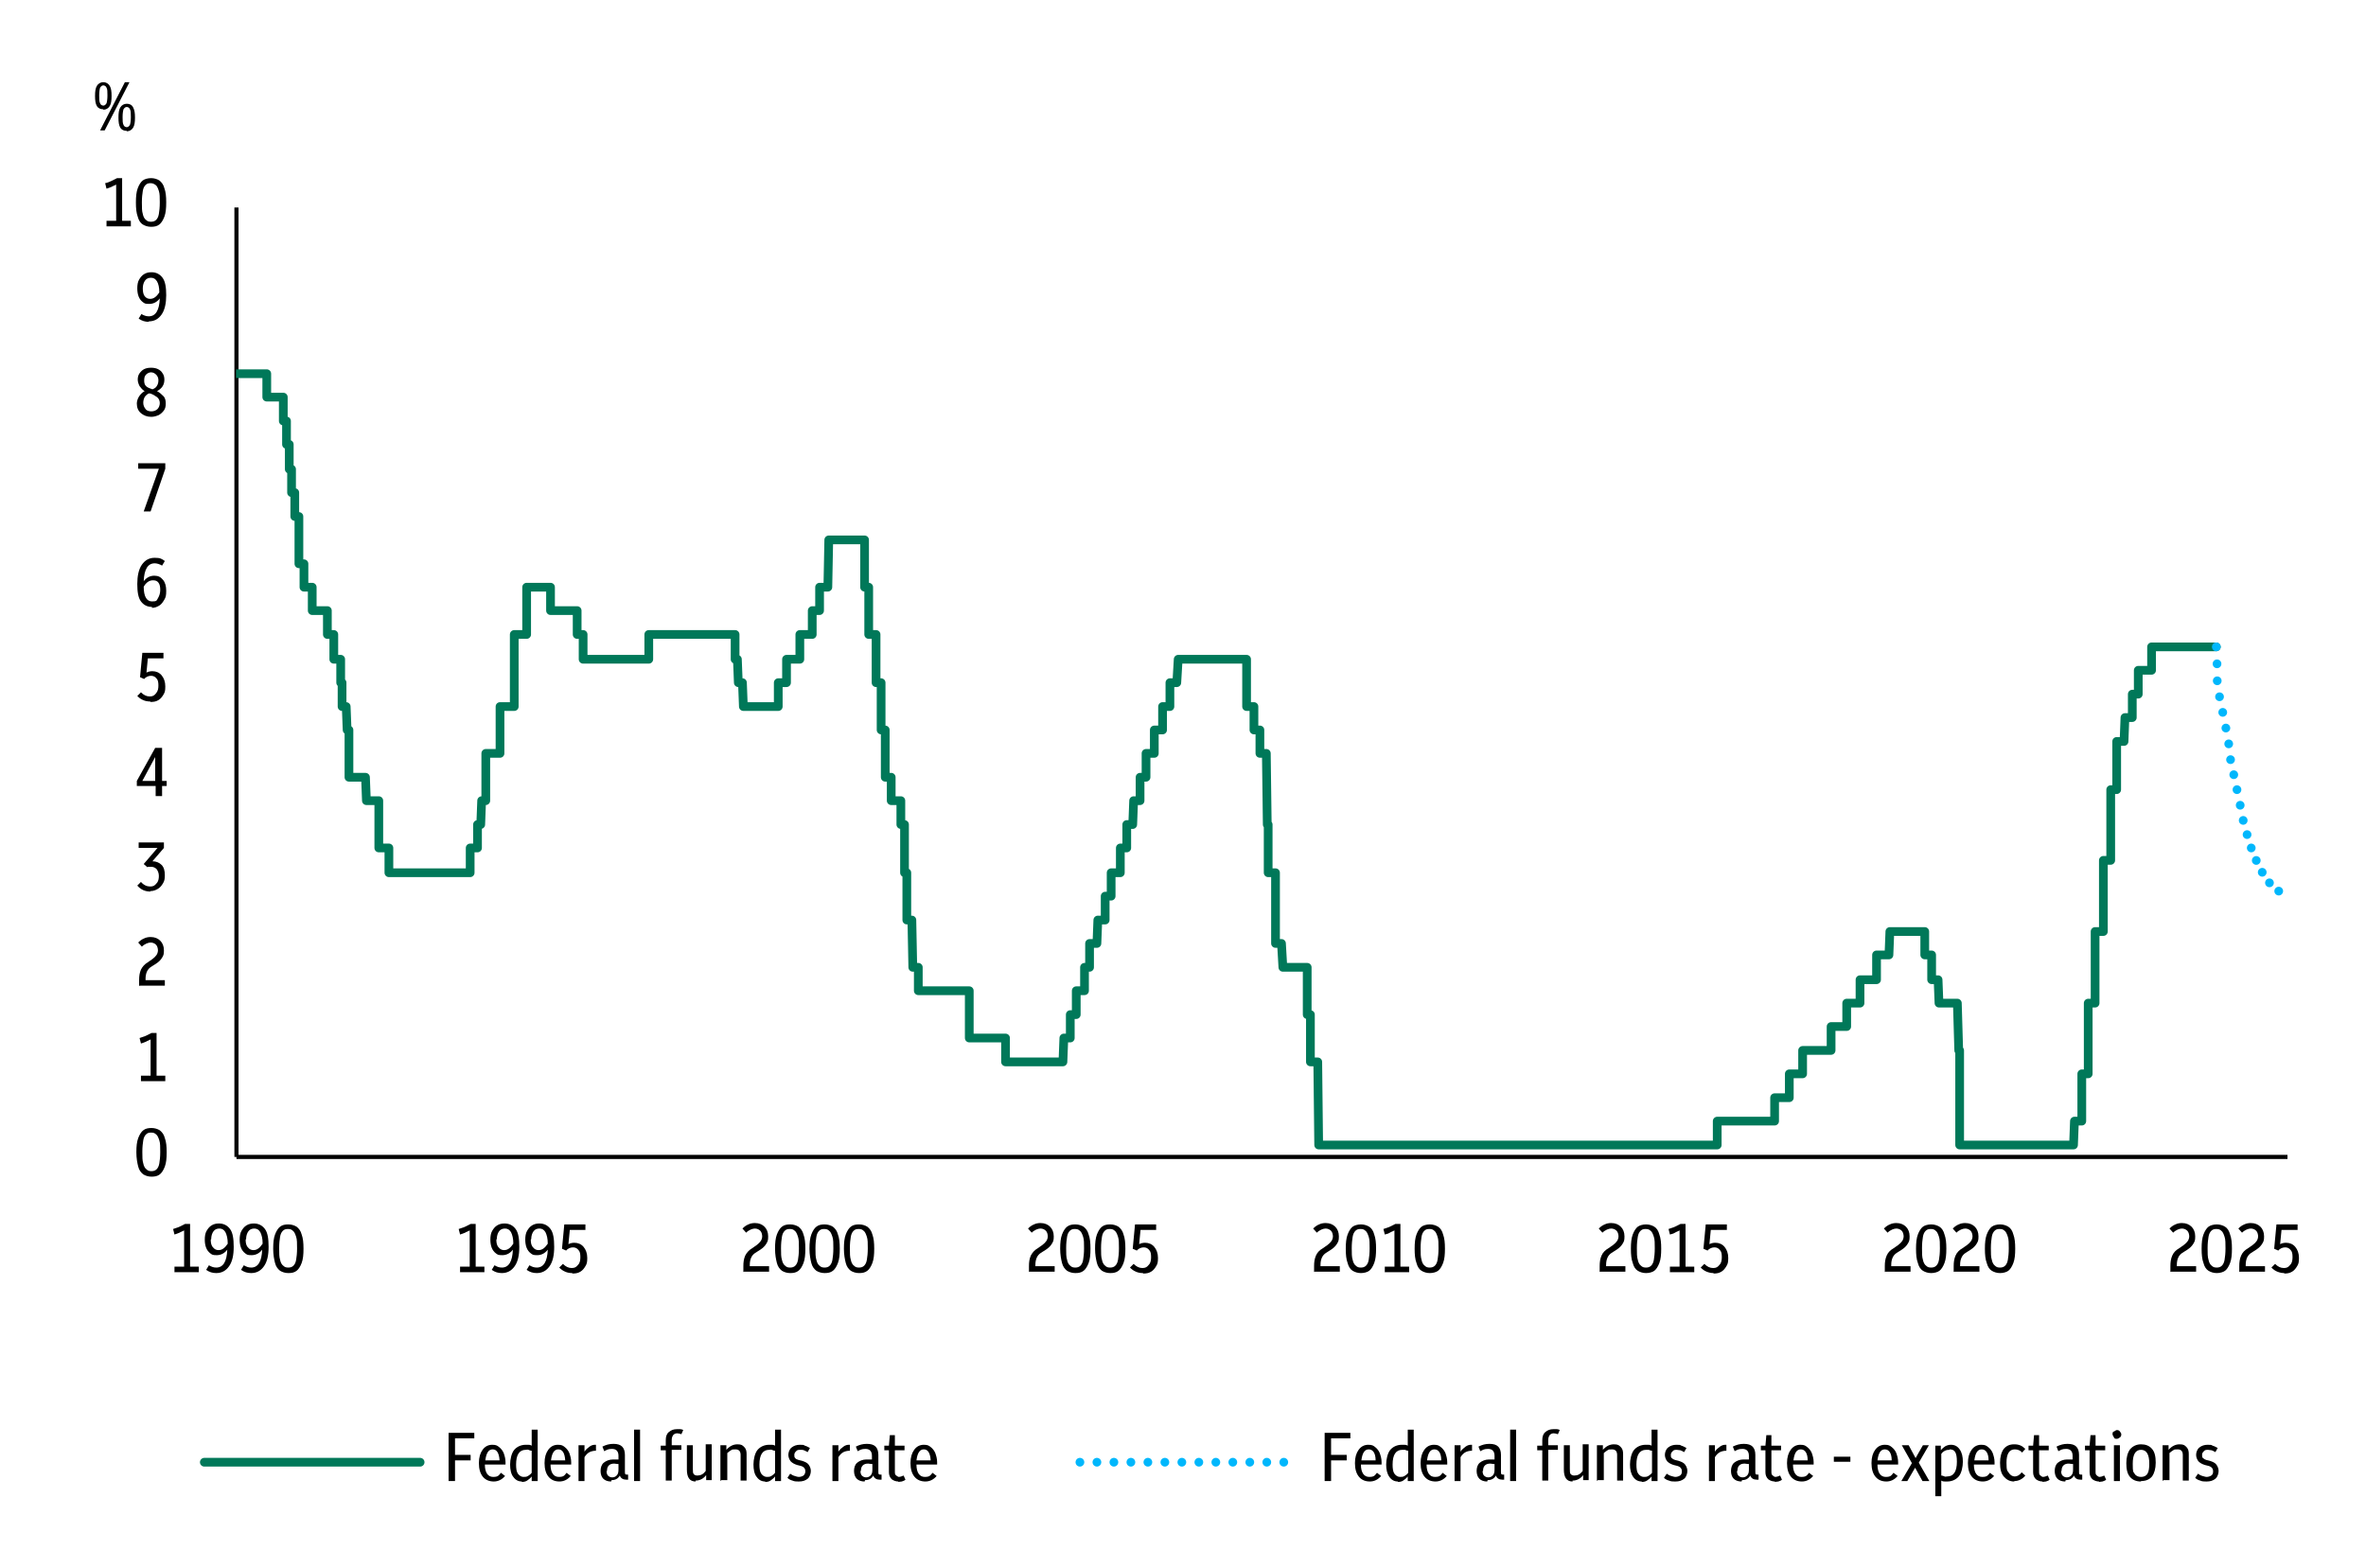 <?xml version="1.0" encoding="UTF-8"?>
<svg xmlns="http://www.w3.org/2000/svg" version="1.1" xmlns:xlink="http://www.w3.org/1999/xlink" viewBox="0 0 515.3 341.6">
  <defs>
    <style>
      .cls-1 {
        opacity: 0;
        stroke-miterlimit: 10;
        stroke-width: .1px;
      }

      .cls-1, .cls-2 {
        stroke: #000;
      }

      .cls-1, .cls-2, .cls-3, .cls-4, .cls-5 {
        fill: none;
      }

      .cls-2 {
        stroke-width: .9px;
      }

      .cls-2, .cls-4, .cls-5 {
        stroke-linejoin: round;
      }

      .cls-4 {
        stroke: #007859;
      }

      .cls-4, .cls-5 {
        stroke-linecap: round;
        stroke-width: 1.9px;
      }

      .cls-6 {
        clip-path: url(#clippath-1);
      }

      .cls-5 {
        stroke: #00b7fc;
        stroke-dasharray: 0 3.7;
      }

      .cls-7 {
        clip-path: url(#clippath-2);
      }

      .cls-8 {
        clip-path: url(#clippath);
      }
    </style>
    <clipPath id="clippath">
      <rect class="cls-3" x="12.4" y="-.1" width="494.2" height="341.9"/>
    </clipPath>
    <clipPath id="clippath-1">
      <rect class="cls-3" x="51.4" y="45.1" width="448.1" height="208.3"/>
    </clipPath>
    <clipPath id="clippath-2">
      <rect class="cls-3" x="12.5" y="6.6" width="45.2" height="28.2"/>
    </clipPath>
  </defs>
  <!-- Generator: Adobe Illustrator 28.6.0, SVG Export Plug-In . SVG Version: 1.2.0 Build 709)  -->
  <g>
    <g id="Layer_1">
      <g class="cls-8">
        <rect class="cls-1" x="12.6" width="494" height="341.6"/>
      </g>
      <line class="cls-2" x1="51.5" y1="252" x2="51.5" y2="45.2"/>
      <line class="cls-2" x1="51.5" y1="252" x2="498.2" y2="252"/>
      <g class="cls-6">
        <polyline class="cls-4" points="51.6 81.4 51.6 81.4 51.9 81.4 52.1 81.4 52.3 81.4 52.5 81.4 52.8 81.4 53 81.4 53.2 81.4 53.4 81.4 53.7 81.4 53.9 81.4 54.1 81.4 54.3 81.4 54.6 81.4 54.8 81.4 55 81.4 55.2 81.4 55.4 81.4 55.7 81.4 55.9 81.4 56.1 81.4 56.3 81.4 56.6 81.4 56.8 81.4 57 81.4 57.2 81.4 57.5 81.4 57.7 81.4 57.9 81.4 58.1 81.4 58.1 86.5 58.4 86.5 58.6 86.5 58.8 86.5 59 86.5 59.2 86.5 59.5 86.5 59.7 86.5 59.9 86.5 60.1 86.5 60.4 86.5 60.6 86.5 60.8 86.5 61 86.5 61.3 86.5 61.5 86.5 61.7 86.5 61.7 91.7 61.9 91.7 62.2 91.7 62.4 91.7 62.4 96.8 62.6 96.8 62.8 96.8 63 96.8 63 102.2 63.3 102.2 63.5 102.2 63.5 107.3 63.7 107.3 63.9 107.3 64.2 107.3 64.2 112.5 64.4 112.5 64.6 112.5 64.8 112.5 65.1 112.5 65.1 122.8 65.3 122.8 65.5 122.8 65.7 122.8 66 122.8 66.2 122.8 66.2 127.9 66.4 127.9 66.6 127.9 66.9 127.9 67.1 127.9 67.3 127.9 67.5 127.9 67.7 127.9 68 127.9 68 133 68.2 133 68.4 133 68.6 133 68.9 133 69.1 133 69.3 133 69.5 133 69.8 133 70 133 70.2 133 70.4 133 70.7 133 70.9 133 71.1 133 71.3 133 71.3 138.2 71.5 138.2 71.8 138.2 72 138.2 72.2 138.2 72.4 138.2 72.7 138.2 72.7 143.6 72.9 143.6 73.1 143.6 73.3 143.6 73.6 143.6 73.8 143.6 74 143.6 74.2 143.6 74.2 148.7 74.5 148.7 74.5 153.9 74.7 153.9 74.9 153.9 75.1 153.9 75.4 153.9 75.6 159 75.8 159 76 159 76 169.3 76.2 169.3 76.5 169.3 76.7 169.3 76.9 169.3 77.1 169.3 77.4 169.3 77.6 169.3 77.8 169.3 78 169.3 78.3 169.3 78.5 169.3 78.7 169.3 78.9 169.3 79.2 169.3 79.4 169.3 79.6 169.3 79.8 174.4 80 174.4 80.3 174.4 80.5 174.4 80.7 174.4 80.9 174.4 81.2 174.4 81.4 174.4 81.6 174.4 81.8 174.4 82.1 174.4 82.3 174.4 82.5 174.4 82.5 184.7 82.7 184.7 83 184.7 83.2 184.7 83.4 184.7 83.6 184.7 83.9 184.7 84.1 184.7 84.3 184.7 84.5 184.7 84.7 184.7 84.7 190.1 85 190.1 85.2 190.1 85.4 190.1 85.6 190.1 85.9 190.1 86.1 190.1 86.3 190.1 86.5 190.1 86.8 190.1 87 190.1 87.2 190.1 87.4 190.1 87.7 190.1 87.9 190.1 88.1 190.1 88.3 190.1 88.6 190.1 88.8 190.1 89 190.1 89.2 190.1 89.4 190.1 89.7 190.1 89.9 190.1 90.1 190.1 90.3 190.1 90.6 190.1 90.8 190.1 91 190.1 91.2 190.1 91.5 190.1 91.7 190.1 91.9 190.1 92.1 190.1 92.4 190.1 92.6 190.1 92.8 190.1 93 190.1 93.2 190.1 93.5 190.1 93.7 190.1 93.9 190.1 94.1 190.1 94.4 190.1 94.6 190.1 94.8 190.1 95 190.1 95.3 190.1 95.5 190.1 95.7 190.1 95.9 190.1 96.2 190.1 96.4 190.1 96.6 190.1 96.8 190.1 97.1 190.1 97.3 190.1 97.5 190.1 97.7 190.1 97.9 190.1 98.2 190.1 98.4 190.1 98.6 190.1 98.8 190.1 99.1 190.1 99.3 190.1 99.5 190.1 99.7 190.1 100 190.1 100.2 190.1 100.4 190.1 100.6 190.1 100.9 190.1 101.1 190.1 101.3 190.1 101.5 190.1 101.7 190.1 102 190.1 102.2 190.1 102.4 190.1 102.4 184.7 102.6 184.7 102.9 184.7 103.1 184.7 103.3 184.7 103.5 184.7 103.8 184.7 104 184.7 104 179.6 104.2 179.6 104.4 179.6 104.7 179.6 104.9 174.4 105.1 174.4 105.3 174.4 105.6 174.4 105.8 174.4 105.8 164.1 106 164.1 106.2 164.1 106.4 164.1 106.7 164.1 106.9 164.1 107.1 164.1 107.3 164.1 107.6 164.1 107.8 164.1 108 164.1 108.2 164.1 108.5 164.1 108.7 164.1 108.9 164.1 108.9 153.9 109.1 153.9 109.4 153.9 109.6 153.9 109.8 153.9 110 153.9 110.2 153.9 110.5 153.9 110.7 153.9 110.9 153.9 111.1 153.9 111.4 153.9 111.6 153.9 111.8 153.9 112 153.9 112 138.2 112.3 138.2 112.5 138.2 112.7 138.2 112.9 138.2 113.2 138.2 113.4 138.2 113.6 138.2 113.8 138.2 114.1 138.2 114.3 138.2 114.5 138.2 114.7 138.2 114.7 127.9 114.9 127.9 115.2 127.9 115.4 127.9 115.6 127.9 115.8 127.9 116.1 127.9 116.3 127.9 116.5 127.9 116.7 127.9 117 127.9 117.2 127.9 117.4 127.9 117.6 127.9 117.9 127.9 118.1 127.9 118.3 127.9 118.5 127.9 118.8 127.9 119 127.9 119.2 127.9 119.4 127.9 119.6 127.9 119.9 127.9 119.9 133 120.1 133 120.3 133 120.5 133 120.8 133 121 133 121.2 133 121.4 133 121.7 133 121.9 133 122.1 133 122.3 133 122.6 133 122.8 133 123 133 123.2 133 123.4 133 123.7 133 123.9 133 124.1 133 124.3 133 124.6 133 124.8 133 125 133 125.2 133 125.5 133 125.7 133 125.7 138.2 125.9 138.2 126.1 138.2 126.4 138.2 126.6 138.2 126.8 138.2 127 138.2 127 143.6 127.3 143.6 127.5 143.6 127.7 143.6 127.9 143.6 128.1 143.6 128.4 143.6 128.6 143.6 128.8 143.6 129 143.6 129.3 143.6 129.5 143.6 129.7 143.6 129.9 143.6 130.2 143.6 130.4 143.6 130.6 143.6 130.8 143.6 131.1 143.6 131.3 143.6 131.5 143.6 131.7 143.6 131.9 143.6 132.2 143.6 132.4 143.6 132.6 143.6 132.8 143.6 133.1 143.6 133.3 143.6 133.5 143.6 133.7 143.6 134 143.6 134.2 143.6 134.4 143.6 134.6 143.6 134.9 143.6 135.1 143.6 135.3 143.6 135.5 143.6 135.8 143.6 136 143.6 136.2 143.6 136.4 143.6 136.6 143.6 136.9 143.6 137.1 143.6 137.3 143.6 137.5 143.6 137.8 143.6 138 143.6 138.2 143.6 138.4 143.6 138.7 143.6 138.9 143.6 139.1 143.6 139.3 143.6 139.6 143.6 139.8 143.6 140 143.6 140.2 143.6 140.4 143.6 140.7 143.6 140.9 143.6 141.1 143.6 141.3 143.6 141.3 138.2 141.6 138.2 141.8 138.2 142 138.2 142.2 138.2 142.5 138.2 142.7 138.2 142.9 138.2 143.1 138.2 143.4 138.2 143.6 138.2 143.8 138.2 144 138.2 144.3 138.2 144.5 138.2 144.7 138.2 144.9 138.2 145.1 138.2 145.4 138.2 145.6 138.2 145.8 138.2 146 138.2 146.3 138.2 146.5 138.2 146.7 138.2 146.9 138.2 147.2 138.2 147.4 138.2 147.6 138.2 147.8 138.2 148.1 138.2 148.3 138.2 148.5 138.2 148.7 138.2 149 138.2 149.2 138.2 149.4 138.2 149.6 138.2 149.8 138.2 150.1 138.2 150.3 138.2 150.5 138.2 150.7 138.2 151 138.2 151.2 138.2 151.4 138.2 151.6 138.2 151.9 138.2 152.1 138.2 152.3 138.2 152.5 138.2 152.8 138.2 153 138.2 153.2 138.2 153.4 138.2 153.6 138.2 153.9 138.2 154.1 138.2 154.3 138.2 154.5 138.2 154.8 138.2 155 138.2 155.2 138.2 155.4 138.2 155.7 138.2 155.9 138.2 156.1 138.2 156.3 138.2 156.6 138.2 156.8 138.2 157 138.2 157.2 138.2 157.5 138.2 157.7 138.2 157.9 138.2 158.1 138.2 158.3 138.2 158.6 138.2 158.8 138.2 159 138.2 159.2 138.2 159.5 138.2 159.7 138.2 159.9 138.2 160.1 138.2 160.1 143.6 160.4 143.6 160.6 143.6 160.8 148.7 161 148.7 161.3 148.7 161.5 148.7 161.7 148.7 161.9 153.9 162.1 153.9 162.4 153.9 162.6 153.9 162.8 153.9 163 153.9 163.3 153.9 163.5 153.9 163.7 153.9 163.9 153.9 164.2 153.9 164.4 153.9 164.6 153.9 164.8 153.9 165.1 153.9 165.3 153.9 165.5 153.9 165.7 153.9 166 153.9 166.2 153.9 166.4 153.9 166.6 153.9 166.8 153.9 167.1 153.9 167.3 153.9 167.5 153.9 167.7 153.9 168 153.9 168.2 153.9 168.4 153.9 168.6 153.9 168.9 153.9 169.1 153.9 169.3 153.9 169.5 153.9 169.5 148.7 169.8 148.7 170 148.7 170.2 148.7 170.4 148.7 170.6 148.7 170.9 148.7 171.1 148.7 171.3 148.7 171.3 143.6 171.5 143.6 171.8 143.6 172 143.6 172.2 143.6 172.4 143.6 172.7 143.6 172.9 143.6 173.1 143.6 173.3 143.6 173.6 143.6 173.8 143.6 174 143.6 174.2 143.6 174.2 138.2 174.5 138.2 174.7 138.2 174.9 138.2 175.1 138.2 175.3 138.2 175.6 138.2 175.8 138.2 176 138.2 176.2 138.2 176.5 138.2 176.7 138.2 176.9 138.2 176.9 133 177.1 133 177.4 133 177.6 133 177.8 133 178 133 178.3 133 178.5 133 178.5 127.9 178.7 127.9 178.9 127.9 179.1 127.9 179.4 127.9 179.6 127.9 179.8 127.9 180 127.9 180.3 127.9 180.5 117.6 180.7 117.6 180.9 117.6 181.2 117.6 181.4 117.6 181.6 117.6 181.8 117.6 182.1 117.6 182.3 117.6 182.5 117.6 182.7 117.6 183 117.6 183.2 117.6 183.4 117.6 183.6 117.6 183.8 117.6 184.1 117.6 184.3 117.6 184.5 117.6 184.7 117.6 185 117.6 185.2 117.6 185.4 117.6 185.6 117.6 185.9 117.6 186.1 117.6 186.3 117.6 186.5 117.6 186.8 117.6 187 117.6 187.2 117.6 187.4 117.6 187.7 117.6 187.9 117.6 188.1 117.6 188.3 117.6 188.3 127.9 188.5 127.9 188.8 127.9 189 127.9 189.2 127.9 189.2 138.2 189.4 138.2 189.7 138.2 189.9 138.2 190.1 138.2 190.3 138.2 190.6 138.2 190.8 138.2 190.8 148.7 191 148.7 191.2 148.7 191.5 148.7 191.7 148.7 191.9 148.7 191.9 159 192.1 159 192.3 159 192.6 159 192.8 159 192.8 169.3 193 169.3 193.2 169.3 193.5 169.3 193.7 169.3 193.9 169.3 194.1 169.3 194.1 174.4 194.4 174.4 194.6 174.4 194.8 174.4 195 174.4 195.3 174.4 195.5 174.4 195.7 174.4 195.9 174.4 196.2 174.4 196.2 179.6 196.4 179.6 196.6 179.6 196.8 179.6 197 179.6 197 190.1 197.3 190.1 197.5 190.1 197.5 200.4 197.7 200.4 197.9 200.4 198.2 200.4 198.4 200.4 198.6 200.4 198.8 210.7 199.1 210.7 199.3 210.7 199.5 210.7 199.7 210.7 200 210.7 200 215.8 200.2 215.8 200.4 215.8 200.6 215.8 200.8 215.8 201.1 215.8 201.3 215.8 201.5 215.8 201.7 215.8 202 215.8 202.2 215.8 202.4 215.8 202.6 215.8 202.9 215.8 203.1 215.8 203.3 215.8 203.5 215.8 203.8 215.8 204 215.8 204.2 215.8 204.4 215.8 204.7 215.8 204.9 215.8 205.1 215.8 205.3 215.8 205.5 215.8 205.8 215.8 206 215.8 206.2 215.8 206.4 215.8 206.7 215.8 206.9 215.8 207.1 215.8 207.3 215.8 207.6 215.8 207.8 215.8 208 215.8 208.2 215.8 208.5 215.8 208.7 215.8 208.9 215.8 209.1 215.8 209.3 215.8 209.6 215.8 209.8 215.8 210 215.8 210.2 215.8 210.5 215.8 210.7 215.8 210.9 215.8 211.1 215.8 211.1 226.1 211.4 226.1 211.6 226.1 211.8 226.1 212 226.1 212.3 226.1 212.5 226.1 212.7 226.1 212.9 226.1 213.2 226.1 213.4 226.1 213.6 226.1 213.8 226.1 214 226.1 214.3 226.1 214.5 226.1 214.7 226.1 214.9 226.1 215.2 226.1 215.4 226.1 215.6 226.1 215.8 226.1 216.1 226.1 216.3 226.1 216.5 226.1 216.7 226.1 217 226.1 217.2 226.1 217.4 226.1 217.6 226.1 217.9 226.1 218.1 226.1 218.3 226.1 218.5 226.1 218.7 226.1 219 226.1 219 231.3 219.2 231.3 219.4 231.3 219.6 231.3 219.9 231.3 220.1 231.3 220.3 231.3 220.5 231.3 220.8 231.3 221 231.3 221.2 231.3 221.4 231.3 221.7 231.3 221.9 231.3 222.1 231.3 222.3 231.3 222.5 231.3 222.8 231.3 223 231.3 223.2 231.3 223.4 231.3 223.7 231.3 223.9 231.3 224.1 231.3 224.3 231.3 224.6 231.3 224.8 231.3 225 231.3 225.2 231.3 225.5 231.3 225.7 231.3 225.9 231.3 226.1 231.3 226.4 231.3 226.6 231.3 226.8 231.3 227 231.3 227.2 231.3 227.5 231.3 227.7 231.3 227.9 231.3 228.1 231.3 228.4 231.3 228.6 231.3 228.8 231.3 229 231.3 229.3 231.3 229.5 231.3 229.7 231.3 229.9 231.3 230.2 231.3 230.4 231.3 230.6 231.3 230.8 231.3 231 231.3 231.3 231.3 231.5 231.3 231.7 226.1 231.9 226.1 232.2 226.1 232.4 226.1 232.6 226.1 232.8 226.1 233.1 226.1 233.1 221 233.3 221 233.5 221 233.7 221 234 221 234.2 221 234.4 221 234.4 215.8 234.6 215.8 234.9 215.8 235.1 215.8 235.3 215.8 235.5 215.8 235.7 215.8 236 215.8 236.2 215.8 236.2 210.7 236.4 210.7 236.6 210.7 236.9 210.7 237.1 210.7 237.3 210.7 237.3 205.5 237.5 205.5 237.8 205.5 238 205.5 238.2 205.5 238.4 205.5 238.7 205.5 238.9 205.5 239.1 200.4 239.3 200.4 239.5 200.4 239.8 200.4 240 200.4 240.2 200.4 240.4 200.4 240.7 200.4 240.7 195.2 240.9 195.2 241.1 195.2 241.3 195.2 241.6 195.2 241.8 195.2 242 195.2 242 190.1 242.2 190.1 242.5 190.1 242.7 190.1 242.9 190.1 243.1 190.1 243.4 190.1 243.6 190.1 243.8 190.1 244 190.1 244 184.7 244.2 184.7 244.5 184.7 244.7 184.7 244.9 184.7 245.1 184.7 245.4 184.7 245.4 179.6 245.6 179.6 245.8 179.6 246 179.6 246.3 179.6 246.5 179.6 246.7 179.6 246.9 174.4 247.2 174.4 247.4 174.4 247.6 174.4 247.8 174.4 248.1 174.4 248.3 174.4 248.3 169.3 248.5 169.3 248.7 169.3 248.9 169.3 249.2 169.3 249.4 169.3 249.6 169.3 249.6 164.1 249.8 164.1 250.1 164.1 250.3 164.1 250.5 164.1 250.7 164.1 251 164.1 251.2 164.1 251.4 164.1 251.4 159 251.6 159 251.9 159 252.1 159 252.3 159 252.5 159 252.7 159 253 159 253.2 159 253.2 153.9 253.4 153.9 253.6 153.9 253.9 153.9 254.1 153.9 254.3 153.9 254.5 153.9 254.8 153.9 254.8 148.7 255 148.7 255.2 148.7 255.4 148.7 255.7 148.7 255.9 148.7 256.1 148.7 256.3 148.7 256.6 143.6 256.8 143.6 257 143.6 257.2 143.6 257.4 143.6 257.7 143.6 257.9 143.6 258.1 143.6 258.3 143.6 258.6 143.6 258.8 143.6 259 143.6 259.2 143.6 259.5 143.6 259.7 143.6 259.9 143.6 260.1 143.6 260.4 143.6 260.6 143.6 260.8 143.6 261 143.6 261.2 143.6 261.5 143.6 261.7 143.6 261.9 143.6 262.1 143.6 262.4 143.6 262.6 143.6 262.8 143.6 263 143.6 263.3 143.6 263.5 143.6 263.7 143.6 263.9 143.6 264.2 143.6 264.4 143.6 264.6 143.6 264.8 143.6 265.1 143.6 265.3 143.6 265.5 143.6 265.7 143.6 265.9 143.6 266.2 143.6 266.4 143.6 266.6 143.6 266.8 143.6 267.1 143.6 267.3 143.6 267.5 143.6 267.7 143.6 268 143.6 268.2 143.6 268.4 143.6 268.6 143.6 268.9 143.6 269.1 143.6 269.3 143.6 269.5 143.6 269.7 143.6 270 143.6 270.2 143.6 270.4 143.6 270.6 143.6 270.9 143.6 271.1 143.6 271.3 143.6 271.5 143.6 271.5 153.9 271.8 153.9 272 153.9 272.2 153.9 272.4 153.9 272.7 153.9 272.9 153.9 273.1 153.9 273.1 159 273.3 159 273.6 159 273.8 159 274 159 274.2 159 274.4 159 274.4 164.1 274.7 164.1 274.9 164.1 275.1 164.1 275.3 164.1 275.6 164.1 275.8 164.1 276 179.6 276.2 179.6 276.2 190.1 276.5 190.1 276.7 190.1 276.9 190.1 277.1 190.1 277.4 190.1 277.6 190.1 277.8 190.1 277.8 205.5 278 205.5 278.3 205.5 278.5 205.5 278.7 205.5 278.9 205.5 279.1 205.5 279.4 210.7 279.6 210.7 279.8 210.7 280 210.7 280.3 210.7 280.5 210.7 280.7 210.7 280.9 210.7 281.2 210.7 281.4 210.7 281.6 210.7 281.8 210.7 282.1 210.7 282.3 210.7 282.5 210.7 282.7 210.7 282.9 210.7 283.2 210.7 283.4 210.7 283.6 210.7 283.8 210.7 284.1 210.7 284.3 210.7 284.5 210.7 284.7 210.7 284.7 221 285 221 285.2 221 285.4 221 285.4 231.3 285.6 231.3 285.9 231.3 286.1 231.3 286.3 231.3 286.5 231.3 286.8 231.3 287 231.3 287.2 249.4 287.4 249.4 287.6 249.4 287.9 249.4 288.1 249.4 288.3 249.4 288.5 249.4 288.8 249.4 289 249.4 289.2 249.4 289.4 249.4 289.7 249.4 289.9 249.4 290.1 249.4 290.3 249.4 290.6 249.4 290.8 249.4 291 249.4 291.2 249.4 291.4 249.4 291.7 249.4 291.9 249.4 292.1 249.4 292.3 249.4 292.6 249.4 292.8 249.4 293 249.4 293.2 249.4 293.5 249.4 293.7 249.4 293.9 249.4 294.1 249.4 294.4 249.4 294.6 249.4 294.8 249.4 295 249.4 295.3 249.4 295.5 249.4 295.7 249.4 295.9 249.4 296.1 249.4 296.4 249.4 296.6 249.4 296.8 249.4 297 249.4 297.3 249.4 297.5 249.4 297.7 249.4 297.9 249.4 298.2 249.4 298.4 249.4 298.6 249.4 298.8 249.4 299.1 249.4 299.3 249.4 299.5 249.4 299.7 249.4 299.9 249.4 300.2 249.4 300.4 249.4 300.6 249.4 300.8 249.4 301.1 249.4 301.3 249.4 301.5 249.4 301.7 249.4 302 249.4 302.2 249.4 302.4 249.4 302.6 249.4 302.9 249.4 303.1 249.4 303.3 249.4 303.5 249.4 303.8 249.4 304 249.4 304.2 249.4 304.4 249.4 304.6 249.4 304.9 249.4 305.1 249.4 305.3 249.4 305.5 249.4 305.8 249.4 306 249.4 306.2 249.4 306.4 249.4 306.7 249.4 306.9 249.4 307.1 249.4 307.3 249.4 307.6 249.4 307.8 249.4 308 249.4 308.2 249.4 308.5 249.4 308.7 249.4 308.9 249.4 309.1 249.4 309.3 249.4 309.6 249.4 309.8 249.4 310 249.4 310.2 249.4 310.5 249.4 310.7 249.4 310.9 249.4 311.1 249.4 311.4 249.4 311.6 249.4 311.8 249.4 312 249.4 312.3 249.4 312.5 249.4 312.7 249.4 312.9 249.4 313.1 249.4 313.4 249.4 313.6 249.4 313.8 249.4 314 249.4 314.3 249.4 314.5 249.4 314.7 249.4 314.9 249.4 315.2 249.4 315.4 249.4 315.6 249.4 315.8 249.4 316.1 249.4 316.3 249.4 316.5 249.4 316.7 249.4 317 249.4 317.2 249.4 317.4 249.4 317.6 249.4 317.8 249.4 318.1 249.4 318.3 249.4 318.5 249.4 318.7 249.4 319 249.4 319.2 249.4 319.4 249.4 319.6 249.4 319.9 249.4 320.1 249.4 320.3 249.4 320.5 249.4 320.8 249.4 321 249.4 321.2 249.4 321.4 249.4 321.6 249.4 321.9 249.4 322.1 249.4 322.3 249.4 322.5 249.4 322.8 249.4 323 249.4 323.2 249.4 323.4 249.4 323.7 249.4 323.9 249.4 324.1 249.4 324.3 249.4 324.6 249.4 324.8 249.4 325 249.4 325.2 249.4 325.5 249.4 325.7 249.4 325.9 249.4 326.1 249.4 326.3 249.4 326.6 249.4 326.8 249.4 327 249.4 327.2 249.4 327.5 249.4 327.7 249.4 327.9 249.4 328.1 249.4 328.4 249.4 328.6 249.4 328.8 249.4 329 249.4 329.3 249.4 329.5 249.4 329.7 249.4 329.9 249.4 330.1 249.4 330.4 249.4 330.6 249.4 330.8 249.4 331 249.4 331.3 249.4 331.5 249.4 331.7 249.4 331.9 249.4 332.2 249.4 332.4 249.4 332.6 249.4 332.8 249.4 333.1 249.4 333.3 249.4 333.5 249.4 333.7 249.4 334 249.4 334.2 249.4 334.4 249.4 334.6 249.4 334.8 249.4 335.1 249.4 335.3 249.4 335.5 249.4 335.7 249.4 336 249.4 336.2 249.4 336.4 249.4 336.6 249.4 336.9 249.4 337.1 249.4 337.3 249.4 337.5 249.4 337.8 249.4 338 249.4 338.2 249.4 338.4 249.4 338.7 249.4 338.9 249.4 339.1 249.4 339.3 249.4 339.5 249.4 339.8 249.4 340 249.4 340.2 249.4 340.4 249.4 340.7 249.4 340.9 249.4 341.1 249.4 341.3 249.4 341.6 249.4 341.8 249.4 342 249.4 342.2 249.4 342.5 249.4 342.7 249.4 342.9 249.4 343.1 249.4 343.3 249.4 343.6 249.4 343.8 249.4 344 249.4 344.2 249.4 344.5 249.4 344.7 249.4 344.9 249.4 345.1 249.4 345.4 249.4 345.6 249.4 345.8 249.4 346 249.4 346.3 249.4 346.5 249.4 346.7 249.4 346.9 249.4 347.2 249.4 347.4 249.4 347.6 249.4 347.8 249.4 348 249.4 348.3 249.4 348.5 249.4 348.7 249.4 348.9 249.4 349.2 249.4 349.4 249.4 349.6 249.4 349.8 249.4 350.1 249.4 350.3 249.4 350.5 249.4 350.7 249.4 351 249.4 351.2 249.4 351.4 249.4 351.6 249.4 351.8 249.4 352.1 249.4 352.3 249.4 352.5 249.4 352.7 249.4 353 249.4 353.2 249.4 353.4 249.4 353.6 249.4 353.9 249.4 354.1 249.4 354.3 249.4 354.5 249.4 354.8 249.4 355 249.4 355.2 249.4 355.4 249.4 355.7 249.4 355.9 249.4 356.1 249.4 356.3 249.4 356.5 249.4 356.8 249.4 357 249.4 357.2 249.4 357.4 249.4 357.7 249.4 357.9 249.4 358.1 249.4 358.3 249.4 358.6 249.4 358.8 249.4 359 249.4 359.2 249.4 359.5 249.4 359.7 249.4 359.9 249.4 360.1 249.4 360.3 249.4 360.6 249.4 360.8 249.4 361 249.4 361.2 249.4 361.5 249.4 361.7 249.4 361.9 249.4 362.1 249.4 362.4 249.4 362.6 249.4 362.8 249.4 363 249.4 363.3 249.4 363.5 249.4 363.7 249.4 363.9 249.4 364.2 249.4 364.4 249.4 364.6 249.4 364.8 249.4 365 249.4 365.3 249.4 365.5 249.4 365.7 249.4 365.9 249.4 366.2 249.4 366.4 249.4 366.6 249.4 366.8 249.4 367.1 249.4 367.3 249.4 367.5 249.4 367.7 249.4 368 249.4 368.2 249.4 368.4 249.4 368.6 249.4 368.9 249.4 369.1 249.4 369.3 249.4 369.5 249.4 369.7 249.4 370 249.4 370.2 249.4 370.4 249.4 370.6 249.4 370.9 249.4 371.1 249.4 371.3 249.4 371.5 249.4 371.8 249.4 372 249.4 372.2 249.4 372.4 249.4 372.7 249.4 372.9 249.4 373.1 249.4 373.3 249.4 373.5 249.4 373.8 249.4 374 249.4 374 244.2 374.2 244.2 374.4 244.2 374.7 244.2 374.9 244.2 375.1 244.2 375.3 244.2 375.6 244.2 375.8 244.2 376 244.2 376.2 244.2 376.5 244.2 376.7 244.2 376.9 244.2 377.1 244.2 377.4 244.2 377.6 244.2 377.8 244.2 378 244.2 378.2 244.2 378.5 244.2 378.7 244.2 378.9 244.2 379.1 244.2 379.4 244.2 379.6 244.2 379.8 244.2 380 244.2 380.3 244.2 380.5 244.2 380.7 244.2 380.9 244.2 381.2 244.2 381.4 244.2 381.6 244.2 381.8 244.2 382 244.2 382.3 244.2 382.5 244.2 382.7 244.2 382.9 244.2 383.2 244.2 383.4 244.2 383.6 244.2 383.8 244.2 384.1 244.2 384.3 244.2 384.5 244.2 384.7 244.2 385 244.2 385.2 244.2 385.4 244.2 385.6 244.2 385.9 244.2 386.1 244.2 386.3 244.2 386.5 244.2 386.5 239.1 386.7 239.1 387 239.1 387.2 239.1 387.4 239.1 387.6 239.1 387.9 239.1 388.1 239.1 388.3 239.1 388.5 239.1 388.8 239.1 389 239.1 389.2 239.1 389.4 239.1 389.7 239.1 389.7 233.9 389.9 233.9 390.1 233.9 390.3 233.9 390.5 233.9 390.8 233.9 391 233.9 391.2 233.9 391.4 233.9 391.7 233.9 391.9 233.9 392.1 233.9 392.3 233.9 392.6 233.9 392.6 228.8 392.8 228.8 393 228.8 393.2 228.8 393.5 228.8 393.7 228.8 393.9 228.8 394.1 228.8 394.4 228.8 394.6 228.8 394.8 228.8 395 228.8 395.2 228.8 395.5 228.8 395.7 228.8 395.9 228.8 396.1 228.8 396.4 228.8 396.6 228.8 396.8 228.8 397 228.8 397.3 228.8 397.5 228.8 397.7 228.8 397.9 228.8 398.2 228.8 398.4 228.8 398.6 228.8 398.8 228.8 398.8 223.6 399.1 223.6 399.3 223.6 399.5 223.6 399.7 223.6 399.9 223.6 400.2 223.6 400.4 223.6 400.6 223.6 400.8 223.6 401.1 223.6 401.3 223.6 401.5 223.6 401.7 223.6 402 223.6 402.2 223.6 402.2 218.5 402.4 218.5 402.6 218.5 402.9 218.5 403.1 218.5 403.3 218.5 403.5 218.5 403.7 218.5 404 218.5 404.2 218.5 404.4 218.5 404.6 218.5 404.9 218.5 405.1 218.5 405.1 213.4 405.3 213.4 405.5 213.4 405.8 213.4 406 213.4 406.2 213.4 406.4 213.4 406.7 213.4 406.9 213.4 407.1 213.4 407.3 213.4 407.6 213.4 407.8 213.4 408 213.4 408.2 213.4 408.4 213.4 408.7 213.4 408.7 208 408.9 208 409.1 208 409.3 208 409.6 208 409.8 208 410 208 410.2 208 410.5 208 410.7 208 410.9 208 411.1 208 411.4 208 411.6 202.9 411.8 202.9 412 202.9 412.2 202.9 412.5 202.9 412.7 202.9 412.9 202.9 413.1 202.9 413.4 202.9 413.6 202.9 413.8 202.9 414 202.9 414.3 202.9 414.5 202.9 414.7 202.9 414.9 202.9 415.2 202.9 415.4 202.9 415.6 202.9 415.8 202.9 416.1 202.9 416.3 202.9 416.5 202.9 416.7 202.9 416.9 202.9 417.2 202.9 417.4 202.9 417.6 202.9 417.8 202.9 418.1 202.9 418.3 202.9 418.5 202.9 418.7 202.9 419 202.9 419.2 202.9 419.2 208 419.4 208 419.6 208 419.9 208 420.1 208 420.3 208 420.5 208 420.7 208 420.7 213.4 421 213.4 421.2 213.4 421.4 213.4 421.6 213.4 421.9 213.4 422.1 213.4 422.3 218.5 422.5 218.5 422.8 218.5 423 218.5 423.2 218.5 423.4 218.5 423.7 218.5 423.9 218.5 424.1 218.5 424.3 218.5 424.6 218.5 424.8 218.5 425 218.5 425.2 218.5 425.4 218.5 425.7 218.5 425.9 218.5 426.1 218.5 426.3 218.5 426.6 228.8 426.8 228.8 426.8 249.4 427 249.4 427.2 249.4 427.5 249.4 427.7 249.4 427.9 249.4 428.1 249.4 428.4 249.4 428.6 249.4 428.8 249.4 429 249.4 429.2 249.4 429.5 249.4 429.7 249.4 429.9 249.4 430.1 249.4 430.4 249.4 430.6 249.4 430.8 249.4 431 249.4 431.3 249.4 431.5 249.4 431.7 249.4 431.9 249.4 432.2 249.4 432.4 249.4 432.6 249.4 432.8 249.4 433.1 249.4 433.3 249.4 433.5 249.4 433.7 249.4 433.9 249.4 434.2 249.4 434.4 249.4 434.6 249.4 434.8 249.4 435.1 249.4 435.3 249.4 435.5 249.4 435.7 249.4 436 249.4 436.2 249.4 436.4 249.4 436.6 249.4 436.9 249.4 437.1 249.4 437.3 249.4 437.5 249.4 437.8 249.4 438 249.4 438.2 249.4 438.4 249.4 438.6 249.4 438.9 249.4 439.1 249.4 439.3 249.4 439.5 249.4 439.8 249.4 440 249.4 440.2 249.4 440.4 249.4 440.7 249.4 440.9 249.4 441.1 249.4 441.3 249.4 441.6 249.4 441.8 249.4 442 249.4 442.2 249.4 442.4 249.4 442.7 249.4 442.9 249.4 443.1 249.4 443.3 249.4 443.6 249.4 443.8 249.4 444 249.4 444.2 249.4 444.5 249.4 444.7 249.4 444.9 249.4 445.1 249.4 445.4 249.4 445.6 249.4 445.8 249.4 446 249.4 446.3 249.4 446.5 249.4 446.7 249.4 446.9 249.4 447.1 249.4 447.4 249.4 447.6 249.4 447.8 249.4 448 249.4 448.3 249.4 448.5 249.4 448.7 249.4 448.9 249.4 449.2 249.4 449.4 249.4 449.6 249.4 449.8 249.4 450.1 249.4 450.3 249.4 450.5 249.4 450.7 249.4 450.9 249.4 451.2 249.4 451.4 249.4 451.6 249.4 451.8 244.2 452.1 244.2 452.3 244.2 452.5 244.2 452.7 244.2 453 244.2 453.2 244.2 453.4 244.2 453.4 233.9 453.6 233.9 453.9 233.9 454.1 233.9 454.3 233.9 454.5 233.9 454.8 233.9 454.8 218.5 455 218.5 455.2 218.5 455.4 218.5 455.6 218.5 455.9 218.5 456.1 218.5 456.3 218.5 456.3 202.9 456.5 202.9 456.8 202.9 457 202.9 457.2 202.9 457.4 202.9 457.7 202.9 457.9 202.9 458.1 202.9 458.1 187.4 458.3 187.4 458.6 187.4 458.8 187.4 459 187.4 459.2 187.4 459.4 187.4 459.7 187.4 459.7 172 459.9 172 460.1 172 460.3 172 460.6 172 460.8 172 461 172 461 161.5 461.2 161.5 461.5 161.5 461.7 161.5 461.9 161.5 462.1 161.5 462.4 161.5 462.6 161.5 462.8 156.3 463 156.3 463.3 156.3 463.5 156.3 463.7 156.3 463.9 156.3 464.1 156.3 464.4 156.3 464.4 151.2 464.6 151.2 464.8 151.2 465 151.2 465.3 151.2 465.5 151.2 465.7 151.2 465.7 146 465.9 146 466.2 146 466.4 146 466.6 146 466.8 146 467.1 146 467.3 146 467.5 146 467.7 146 468 146 468.2 146 468.4 146 468.6 146 468.6 140.9 468.8 140.9 469.1 140.9 469.3 140.9 469.5 140.9 469.7 140.9 470 140.9 470.2 140.9 470.4 140.9 470.6 140.9 470.9 140.9 471.1 140.9 471.3 140.9 471.5 140.9 471.8 140.9 472 140.9 472.2 140.9 472.4 140.9 472.6 140.9 472.9 140.9 473.1 140.9 473.3 140.9 473.5 140.9 473.8 140.9 474 140.9 474.2 140.9 474.4 140.9 474.7 140.9 474.9 140.9 475.1 140.9 475.3 140.9 475.6 140.9 475.8 140.9 476 140.9 476.2 140.9 476.5 140.9 476.7 140.9 476.9 140.9 477.1 140.9 477.3 140.9 477.6 140.9 477.8 140.9 478 140.9 478.2 140.9 478.5 140.9 478.7 140.9 478.9 140.9 479.1 140.9 479.4 140.9 479.6 140.9 479.8 140.9 480 140.9 480.3 140.9 480.5 140.9 480.7 140.9 480.9 140.9 481.1 140.9 481.4 140.9 481.6 140.9 481.8 140.9 482 140.9 482.3 140.9 482.5 140.9 482.7 140.9"/>
      </g>
      <polyline class="cls-5" points="482.7 140.9 482.7 142.9 482.9 145.1 482.9 147.1 482.9 149.2 482.9 149.4 482.9 149.6 482.9 149.8 483.2 150 483.2 150.3 483.2 150.5 483.2 150.7 483.4 151 483.4 151.2 483.4 151.4 483.4 151.6 483.4 151.8 483.6 152.1 483.6 152.3 483.6 152.5 483.6 152.7 483.6 153 483.8 153.2 483.8 153.4 483.8 153.6 483.8 153.9 483.8 154.1 484.1 154.3 484.1 154.5 484.1 154.8 484.1 155 484.1 155.2 484.3 155.4 484.3 155.6 484.3 155.9 484.3 156.1 484.5 156.3 484.5 156.5 484.5 156.8 484.5 157 484.5 157.2 484.7 157.4 484.7 157.7 484.7 157.9 484.7 158.1 484.7 158.3 484.7 158.5 485 158.8 485 159 485 159.2 485 159.5 485 159.7 485 159.9 485.2 160.1 485.2 160.3 485.2 160.6 485.2 160.8 485.2 161 485.2 161.2 485.2 161.5 485.4 161.7 485.4 161.9 485.4 162.1 485.4 162.4 485.4 162.6 485.4 162.8 485.6 162.8 485.6 163 485.6 163.2 485.6 163.5 485.6 163.7 485.6 163.9 485.6 164.1 485.8 164.4 485.8 164.6 485.8 164.8 485.8 165 485.8 165.3 485.8 165.5 486.1 165.7 486.1 165.9 486.1 166.2 486.1 166.4 486.1 166.6 486.1 166.8 486.3 166.8 486.3 167 486.3 167.3 486.3 167.5 486.3 167.7 486.5 168 486.5 168.2 486.5 168.4 486.5 168.6 486.5 168.8 486.5 169.1 486.7 169.3 486.7 169.5 486.7 169.7 486.7 170 486.7 170.2 486.7 170.4 487 170.6 487 170.9 487 171.1 487 171.3 487 171.5 487.2 171.5 487.2 171.8 487.2 172 487.2 172.2 487.2 172.4 487.2 172.6 487.4 172.9 487.4 173.1 487.4 173.3 487.4 173.5 487.4 173.8 487.6 174 487.6 174.2 487.6 174.4 487.6 174.7 487.9 174.9 487.9 175.1 487.9 175.3 487.9 175.5 488.1 175.8 488.1 176 488.1 176.2 488.1 176.5 488.1 176.7 488.3 176.9 488.3 177.1 488.3 177.3 488.3 177.6 488.3 177.8 488.5 177.8 488.5 178 488.5 178.2 488.5 178.5 488.5 178.7 488.8 178.7 488.8 178.9 488.8 179.1 488.8 179.4 488.8 179.6 489 179.8 489 180 489 180.2 489 180.5 489.2 180.7 489.2 180.9 489.2 181.1 489.2 181.4 489.4 181.4 489.4 181.6 489.4 181.8 489.6 182 489.6 182.3 489.6 182.5 489.6 182.7 489.9 182.7 489.9 182.9 489.9 183.2 489.9 183.4 490.1 183.4 490.1 183.6 490.1 183.8 490.1 184 490.3 184 490.3 184.3 490.3 184.5 490.3 184.7 490.5 184.7 490.5 185 490.5 185.2 490.5 185.4 490.8 185.4 490.8 185.6 490.8 185.8 490.8 186.1 491 186.1 491 186.3 491 186.5 491.2 186.5 491.2 186.7 491.2 187 491.4 187.2 491.4 187.4 491.4 187.6 491.7 187.6 491.7 187.9 491.7 188.1 491.9 188.3 491.9 188.5 491.9 188.8 492.1 188.8 492.1 189 492.1 189.2 492.3 189.2 492.3 189.4 492.3 189.6 492.6 189.6 492.6 189.9 492.8 190.1 492.8 190.3 493 190.5 493 190.8 493.2 190.8 493.2 191 493.2 191.2 493.5 191.2 493.5 191.4 493.5 191.7 493.7 191.7 493.7 191.9 493.9 191.9 493.9 192.1 494.1 192.1 494.1 192.3 494.3 192.3 494.3 192.5 494.6 192.5 494.6 192.8 494.8 192.8 494.8 193 495 193 495 193.2 495.2 193.2 495.2 193.5 495.5 193.5 495.7 193.7 495.9 193.7 495.9 193.9 496.1 193.9 496.1 194.1 496.4 194.1 496.4 194.3 496.6 194.3 496.8 194.6 497 194.6 497.3 194.6 497.3 194.8 497.5 194.8 497.7 194.8 497.7 195 497.9 195 498.2 195"/>
      <path d="M33,256.3c-.7,0-1.3-.2-1.8-.5-.5-.4-.9-.9-1.1-1.7s-.4-1.8-.4-3.1.1-2.3.4-3.1c.3-.8.7-1.4,1.1-1.7.5-.4,1.1-.5,1.8-.5s1.3.2,1.8.5c.5.4.9.9,1.1,1.7.3.8.4,1.8.4,3.1s-.1,2.3-.4,3.1-.7,1.4-1.1,1.7c-.5.4-1.1.5-1.8.5ZM33,255.1c.4,0,.8-.1,1.1-.4.3-.3.5-.7.6-1.3.1-.6.2-1.4.2-2.5s0-1.9-.2-2.5-.4-1.1-.7-1.3c-.3-.3-.6-.4-1.1-.4s-.8.1-1.1.4-.5.7-.6,1.3-.2,1.4-.2,2.5,0,1.9.2,2.5c.1.6.4,1.1.7,1.3.3.3.6.4,1.1.4Z"/>
      <rect class="cls-3" x="12.5" width="493.9" height="341.6"/>
      <path d="M30.7,235.5v-1.2h2.1v-7.9c-.3.2-.7.3-1,.5-.3.1-.7.3-1.1.4l-.3-1.2c.5-.2,1-.3,1.4-.5.4-.2.8-.4,1.2-.6h1.1v9.3h1.9v1.2h-5.4Z"/>
      <rect class="cls-3" x="12.5" width="493.9" height="341.6"/>
      <path d="M30.3,214.8v-1.3c0-.9.1-1.6.4-2.3.3-.6.8-1.2,1.5-1.6l1-.7c.4-.3.7-.6.9-.9.2-.3.3-.7.3-1s-.1-.9-.4-1.2c-.3-.3-.7-.5-1.2-.5s-1.3.3-1.9.9l-.8-.9c.4-.4.8-.7,1.3-.9.4-.2.9-.3,1.4-.3.9,0,1.6.3,2.1.8s.8,1.2.8,2.1-.1,1.1-.4,1.6c-.3.5-.7.9-1.3,1.3l-1.1.7c-.8.5-1.2,1.4-1.2,2.6v.3h4.2v1.2h-5.5Z"/>
      <rect class="cls-3" x="12.5" width="493.9" height="341.6"/>
      <path d="M32.8,194.2c-1.2,0-2.1-.4-2.9-1.3l.8-.8c.6.7,1.3,1,2,1s1-.2,1.4-.7c.4-.4.5-1,.5-1.6s-.2-1.1-.5-1.5c-.3-.3-.7-.5-1.2-.5s-.3,0-.4,0c-.1,0-.3,0-.4.1l-.8-.7,3-3.5h-4.1v-1.2h5.5v1.2l-2.5,2.9c.8,0,1.5.3,2,.8s.7,1.3.7,2.2-.1,1.3-.4,1.8c-.3.5-.6.9-1.1,1.2s-1,.5-1.7.5Z"/>
      <rect class="cls-3" x="12.5" width="493.9" height="341.6"/>
      <path d="M33.9,173.4v-2.2h-4.1v-1.1l4-7.2h1.5v7.2h1v1.1h-1v2.2h-1.3ZM31,170.1h2.8v-5.2l-2.8,5.2Z"/>
      <rect class="cls-3" x="12.5" width="493.9" height="341.6"/>
      <path d="M32.7,152.8c-.5,0-1.1-.1-1.5-.3-.5-.2-.9-.5-1.3-.9l.8-.8c.6.6,1.2.9,1.9.9s1-.2,1.4-.7.5-1,.5-1.7-.1-1.2-.4-1.5c-.3-.4-.7-.6-1.2-.6s-1.1.2-1.5.7l-.9-.4.5-5.3h4.6v1.2h-3.4l-.3,3.1c.4-.2.8-.3,1.3-.3.8,0,1.5.3,2,.9.5.6.8,1.4.8,2.4s-.1,1.3-.4,1.8-.6.9-1.1,1.2c-.5.3-1,.4-1.7.4Z"/>
      <rect class="cls-3" x="12.5" width="493.9" height="341.6"/>
      <path d="M33.1,132.2c-1,0-1.8-.4-2.4-1.2-.6-.8-.8-2.1-.8-3.8s.3-3.2,1-4.2c.7-1,1.6-1.5,2.8-1.5s1.5.2,2.2.7l-.6,1c-.5-.3-1.1-.5-1.6-.5-1.5,0-2.3,1.3-2.4,3.9.6-.8,1.4-1.2,2.3-1.2s1.4.3,1.9.9.7,1.4.7,2.4-.1,1.4-.4,1.9c-.3.5-.6,1-1.1,1.3s-1,.5-1.6.5ZM33.3,126.4c-.8,0-1.5.5-2,1.4,0,2.2.7,3.2,1.8,3.2s1-.2,1.3-.7c.3-.5.5-1.1.5-1.8s-.1-1.2-.4-1.6c-.3-.4-.7-.5-1.2-.5Z"/>
      <rect class="cls-3" x="12.5" width="493.9" height="341.6"/>
      <path d="M31.3,111.4l3.3-9.3h-4.5v-1.2h5.9v1.2l-3.2,9.3h-1.5Z"/>
      <rect class="cls-3" x="12.5" width="493.9" height="341.6"/>
      <path d="M33,90.8c-1,0-1.7-.3-2.3-.8-.6-.5-.9-1.2-.9-2.1s.6-2.1,1.7-2.7c-.5-.3-.8-.7-1.1-1.1-.2-.4-.4-.9-.4-1.4s.1-1,.4-1.4c.3-.4.6-.7,1-.9.4-.2.9-.3,1.5-.3s1.1.1,1.5.3.8.5,1,.9c.3.4.4.9.4,1.4,0,1.1-.5,1.9-1.6,2.5.6.3,1,.7,1.4,1.1s.5,1,.5,1.6-.1,1.1-.4,1.5c-.3.4-.6.7-1.1,1-.5.2-1,.4-1.7.4ZM31.2,87.7c0,.6.2,1,.5,1.4s.8.5,1.3.5,1-.2,1.3-.5c.3-.3.5-.8.5-1.3s-.2-1-.6-1.3c-.4-.3-.9-.6-1.5-.8-.1,0-.2,0-.3,0-.4.2-.7.5-.9.8-.2.4-.3.8-.3,1.3ZM31.4,82.9c0,.5.1.9.4,1.2.3.3.8.5,1.4.7.5-.2.8-.4,1-.8.2-.3.3-.7.3-1.2s-.2-.9-.5-1.2-.7-.5-1.1-.5-.8.2-1.1.5c-.3.3-.4.7-.4,1.3Z"/>
      <rect class="cls-3" x="12.5" width="493.9" height="341.6"/>
      <path d="M32.4,70.1c-.8,0-1.5-.2-2.2-.7l.6-1c.5.3,1,.5,1.6.5,1.5,0,2.3-1.3,2.4-3.9-.6.8-1.4,1.2-2.3,1.2s-1-.1-1.4-.4c-.4-.3-.7-.7-.9-1.2-.2-.5-.3-1.1-.3-1.8s.1-1.4.4-1.9c.3-.5.6-.9,1.1-1.2.5-.3,1-.4,1.6-.4,1,0,1.8.4,2.4,1.2.6.8.8,2.1.8,3.8s-.3,3.2-1,4.2c-.7,1-1.6,1.5-2.8,1.5ZM31.1,62.8c0,.7.1,1.3.4,1.7.3.4.7.6,1.2.6.8,0,1.4-.5,2-1.4,0-1.1-.2-1.9-.5-2.4-.3-.5-.7-.8-1.3-.8s-1,.2-1.3.6c-.3.4-.5,1-.5,1.7Z"/>
      <rect class="cls-3" x="12.5" width="493.9" height="341.6"/>
      <g>
        <path d="M23.2,49.3v-1.2h2.1v-7.9c-.3.2-.7.3-1,.5-.3.1-.7.3-1.1.4l-.3-1.2c.5-.1,1-.3,1.4-.5.4-.2.8-.4,1.2-.6h1.1v9.3h1.9v1.2h-5.4Z"/>
        <path d="M32.9,49.4c-.7,0-1.3-.2-1.8-.5s-.9-.9-1.1-1.7c-.3-.8-.4-1.8-.4-3.1s.1-2.3.4-3.1c.3-.8.7-1.4,1.1-1.7s1.1-.5,1.8-.5,1.3.2,1.8.5c.5.4.9.9,1.1,1.7.3.8.4,1.8.4,3.1s-.1,2.3-.4,3.1c-.3.8-.7,1.4-1.1,1.7-.5.4-1.1.5-1.8.5ZM32.9,48.3c.4,0,.8-.1,1.1-.4s.5-.7.6-1.3c.1-.6.2-1.4.2-2.5s0-1.9-.2-2.5-.4-1.1-.7-1.3-.6-.4-1.1-.4-.8.1-1.1.4c-.3.3-.5.7-.6,1.3-.1.6-.2,1.4-.2,2.5s0,1.9.2,2.5c.1.6.4,1.1.7,1.3.3.3.6.4,1.1.4Z"/>
      </g>
      <rect class="cls-3" x="12.5" width="493.9" height="341.6"/>
      <g>
        <path d="M38,277.1v-1.2h2.1v-7.9c-.3.2-.7.3-1,.5-.3.1-.7.3-1.1.4l-.3-1.2c.5-.2,1-.3,1.4-.5.4-.2.8-.4,1.2-.6h1.1v9.3h1.9v1.2h-5.4Z"/>
        <path d="M47.1,277.3c-.8,0-1.5-.2-2.2-.7l.6-1c.5.3,1,.5,1.6.5,1.5,0,2.3-1.3,2.4-3.9-.6.8-1.4,1.2-2.3,1.2s-1-.1-1.4-.4-.7-.7-.9-1.2c-.2-.5-.3-1.1-.3-1.8s.1-1.4.4-1.9c.3-.5.6-.9,1.1-1.2.5-.3,1-.4,1.6-.4,1,0,1.8.4,2.4,1.2.6.8.8,2.1.8,3.9s-.3,3.2-1,4.2c-.7,1-1.6,1.5-2.8,1.5ZM45.9,270c0,.7.1,1.3.5,1.7.3.4.7.6,1.2.6.8,0,1.4-.5,2-1.4,0-1.1-.2-1.9-.5-2.5-.3-.5-.7-.8-1.3-.8s-1,.2-1.3.6c-.3.4-.5,1-.5,1.7Z"/>
        <path d="M54.7,277.3c-.8,0-1.5-.2-2.2-.7l.6-1c.5.3,1,.5,1.6.5,1.5,0,2.3-1.3,2.4-3.9-.6.8-1.4,1.2-2.3,1.2s-1-.1-1.4-.4-.7-.7-.9-1.2c-.2-.5-.3-1.1-.3-1.8s.1-1.4.4-1.9c.3-.5.6-.9,1.1-1.2.5-.3,1-.4,1.6-.4,1,0,1.8.4,2.4,1.2.6.8.8,2.1.8,3.9s-.3,3.2-1,4.2c-.7,1-1.6,1.5-2.8,1.5ZM53.5,270c0,.7.1,1.3.5,1.7.3.4.7.6,1.2.6.8,0,1.4-.5,2-1.4,0-1.1-.2-1.9-.5-2.5-.3-.5-.7-.8-1.3-.8s-1,.2-1.3.6c-.3.4-.5,1-.5,1.7Z"/>
        <path d="M62.8,277.3c-.7,0-1.3-.2-1.8-.5-.5-.4-.9-.9-1.1-1.7s-.4-1.8-.4-3.1.1-2.3.4-3.1c.3-.8.7-1.4,1.1-1.7.5-.4,1.1-.5,1.8-.5s1.3.2,1.8.5c.5.4.9.9,1.1,1.7.3.8.4,1.8.4,3.1s-.1,2.3-.4,3.1-.7,1.4-1.1,1.7c-.5.4-1.1.5-1.8.5ZM62.8,276.1c.4,0,.8-.1,1.1-.4.3-.3.5-.7.6-1.3.1-.6.2-1.4.2-2.5s0-1.9-.2-2.5-.4-1.1-.7-1.3c-.3-.3-.6-.4-1.1-.4s-.8.1-1.1.4-.5.7-.6,1.3-.2,1.4-.2,2.5,0,1.9.2,2.5c.1.6.4,1.1.7,1.3.3.3.6.4,1.1.4Z"/>
      </g>
      <rect class="cls-3" x="12.5" width="493.9" height="341.6"/>
      <g>
        <path d="M100.2,277.1v-1.2h2.1v-7.9c-.3.2-.7.3-1,.5-.3.1-.7.3-1.1.4l-.3-1.2c.5-.2,1-.3,1.4-.5.4-.2.8-.4,1.2-.6h1.1v9.3h1.9v1.2h-5.4Z"/>
        <path d="M109.3,277.3c-.8,0-1.5-.2-2.2-.7l.6-1c.5.3,1,.5,1.6.5,1.5,0,2.3-1.3,2.4-3.9-.6.8-1.4,1.2-2.3,1.2s-1-.1-1.4-.4-.7-.7-.9-1.2c-.2-.5-.3-1.1-.3-1.8s.1-1.4.4-1.9c.3-.5.6-.9,1.1-1.2.5-.3,1-.4,1.6-.4,1,0,1.8.4,2.4,1.2.6.8.8,2.1.8,3.9s-.3,3.2-1,4.2c-.7,1-1.6,1.5-2.8,1.5ZM108.1,270c0,.7.1,1.3.5,1.7.3.4.7.6,1.2.6.8,0,1.4-.5,2-1.4,0-1.1-.2-1.9-.5-2.5-.3-.5-.7-.8-1.3-.8s-1,.2-1.3.6c-.3.4-.5,1-.5,1.7Z"/>
        <path d="M116.9,277.3c-.8,0-1.5-.2-2.2-.7l.6-1c.5.3,1,.5,1.6.5,1.5,0,2.3-1.3,2.4-3.9-.6.8-1.4,1.2-2.3,1.2s-1-.1-1.4-.4-.7-.7-.9-1.2c-.2-.5-.3-1.1-.3-1.8s.1-1.4.4-1.9c.3-.5.6-.9,1.1-1.2.5-.3,1-.4,1.6-.4,1,0,1.8.4,2.4,1.2.6.8.8,2.1.8,3.9s-.3,3.2-1,4.2c-.7,1-1.6,1.5-2.8,1.5ZM115.6,270c0,.7.1,1.3.5,1.7.3.4.7.6,1.2.6.8,0,1.4-.5,2-1.4,0-1.1-.2-1.9-.5-2.5-.3-.5-.7-.8-1.3-.8s-1,.2-1.3.6c-.3.4-.5,1-.5,1.7Z"/>
        <path d="M124.6,277.3c-.5,0-1.1-.1-1.5-.3-.5-.2-.9-.5-1.3-.9l.8-.8c.6.6,1.2.9,1.9.9s1-.2,1.4-.7c.4-.4.5-1,.5-1.7s-.1-1.2-.4-1.5c-.3-.4-.7-.6-1.2-.6s-1.1.2-1.5.7l-.9-.4.5-5.3h4.6v1.2h-3.4l-.3,3.1c.4-.2.8-.3,1.3-.3.8,0,1.5.3,2,.9.5.6.8,1.4.8,2.4s-.1,1.3-.4,1.8c-.3.5-.6.9-1.1,1.2-.5.3-1,.4-1.7.4Z"/>
      </g>
      <rect class="cls-3" x="12.5" width="493.9" height="341.6"/>
      <g>
        <path d="M161.9,277.1v-1.3c0-.9.1-1.6.4-2.3.3-.6.8-1.2,1.5-1.6l1-.7c.4-.3.7-.6.9-.9.2-.3.3-.7.3-1s-.1-.9-.4-1.2c-.3-.3-.7-.5-1.2-.5s-1.3.3-1.9.9l-.8-.9c.4-.4.8-.7,1.3-.9.4-.2.9-.3,1.4-.3.9,0,1.6.3,2.1.8s.8,1.2.8,2.1-.1,1.1-.4,1.6c-.3.5-.7.9-1.3,1.3l-1.1.7c-.8.5-1.2,1.4-1.2,2.6v.3h4.2v1.2h-5.5Z"/>
        <path d="M172.1,277.3c-.7,0-1.3-.2-1.8-.5-.5-.4-.9-.9-1.1-1.7s-.4-1.8-.4-3.1.1-2.3.4-3.1c.3-.8.7-1.4,1.1-1.7.5-.4,1.1-.5,1.8-.5s1.3.2,1.8.5c.5.4.9.9,1.1,1.7.3.8.4,1.8.4,3.1s-.1,2.3-.4,3.1-.7,1.4-1.1,1.7c-.5.4-1.1.5-1.8.5ZM172.1,276.1c.4,0,.8-.1,1.1-.4.3-.3.5-.7.6-1.3.1-.6.2-1.4.2-2.5s0-1.9-.2-2.5-.4-1.1-.7-1.3c-.3-.3-.6-.4-1.1-.4s-.8.1-1.1.4-.5.7-.6,1.3-.2,1.4-.2,2.5,0,1.9.2,2.5c.1.6.4,1.1.7,1.3.3.3.6.4,1.1.4Z"/>
        <path d="M179.6,277.3c-.7,0-1.3-.2-1.8-.5-.5-.4-.9-.9-1.1-1.7s-.4-1.8-.4-3.1.1-2.3.4-3.1c.3-.8.7-1.4,1.1-1.7.5-.4,1.1-.5,1.8-.5s1.3.2,1.8.5c.5.4.9.9,1.1,1.7.3.8.4,1.8.4,3.1s-.1,2.3-.4,3.1-.7,1.4-1.1,1.7c-.5.4-1.1.5-1.8.5ZM179.6,276.1c.4,0,.8-.1,1.1-.4.3-.3.5-.7.6-1.3.1-.6.2-1.4.2-2.5s0-1.9-.2-2.5-.4-1.1-.7-1.3c-.3-.3-.6-.4-1.1-.4s-.8.1-1.1.4-.5.7-.6,1.3-.2,1.4-.2,2.5,0,1.9.2,2.5c.1.6.4,1.1.7,1.3.3.3.6.4,1.1.4Z"/>
        <path d="M187.1,277.3c-.7,0-1.3-.2-1.8-.5-.5-.4-.9-.9-1.1-1.7s-.4-1.8-.4-3.1.1-2.3.4-3.1c.3-.8.7-1.4,1.1-1.7.5-.4,1.1-.5,1.8-.5s1.3.2,1.8.5c.5.4.9.9,1.1,1.7.3.8.4,1.8.4,3.1s-.1,2.3-.4,3.1-.7,1.4-1.1,1.7c-.5.4-1.1.5-1.8.5ZM187.1,276.1c.4,0,.8-.1,1.1-.4.3-.3.5-.7.6-1.3.1-.6.2-1.4.2-2.5s0-1.9-.2-2.5-.4-1.1-.7-1.3c-.3-.3-.6-.4-1.1-.4s-.8.1-1.1.4-.5.7-.6,1.3-.2,1.4-.2,2.5,0,1.9.2,2.5c.1.6.4,1.1.7,1.3.3.3.6.4,1.1.4Z"/>
      </g>
      <rect class="cls-3" x="12.5" width="493.9" height="341.6"/>
      <g>
        <path d="M224.1,277.1v-1.3c0-.9.1-1.6.4-2.3.3-.6.8-1.2,1.5-1.6l1-.7c.4-.3.7-.6.9-.9.2-.3.3-.7.3-1s-.1-.9-.4-1.2c-.3-.3-.7-.5-1.2-.5s-1.3.3-1.9.9l-.8-.9c.4-.4.8-.7,1.3-.9.4-.2.9-.3,1.4-.3.9,0,1.6.3,2.1.8s.8,1.2.8,2.1-.1,1.1-.4,1.6c-.3.5-.7.9-1.3,1.3l-1.1.7c-.8.5-1.2,1.4-1.2,2.6v.3h4.2v1.2h-5.5Z"/>
        <path d="M234.2,277.3c-.7,0-1.3-.2-1.8-.5-.5-.4-.9-.9-1.1-1.7s-.4-1.8-.4-3.1.1-2.3.4-3.1c.3-.8.7-1.4,1.1-1.7.5-.4,1.1-.5,1.8-.5s1.3.2,1.8.5c.5.4.9.9,1.1,1.7.3.8.4,1.8.4,3.1s-.1,2.3-.4,3.1-.7,1.4-1.1,1.7c-.5.4-1.1.5-1.8.5ZM234.2,276.1c.4,0,.8-.1,1.1-.4.3-.3.5-.7.6-1.3.1-.6.2-1.4.2-2.5s0-1.9-.2-2.5-.4-1.1-.7-1.3c-.3-.3-.6-.4-1.1-.4s-.8.1-1.1.4-.5.7-.6,1.3-.2,1.4-.2,2.5,0,1.9.2,2.5c.1.6.4,1.1.7,1.3.3.3.6.4,1.1.4Z"/>
        <path d="M241.8,277.3c-.7,0-1.3-.2-1.8-.5-.5-.4-.9-.9-1.1-1.7s-.4-1.8-.4-3.1.1-2.3.4-3.1c.3-.8.7-1.4,1.1-1.7.5-.4,1.1-.5,1.8-.5s1.3.2,1.8.5c.5.4.9.9,1.1,1.7.3.8.4,1.8.4,3.1s-.1,2.3-.4,3.1-.7,1.4-1.1,1.7c-.5.4-1.1.5-1.8.5ZM241.8,276.1c.4,0,.8-.1,1.1-.4.3-.3.5-.7.6-1.3.1-.6.2-1.4.2-2.5s0-1.9-.2-2.5-.4-1.1-.7-1.3c-.3-.3-.6-.4-1.1-.4s-.8.1-1.1.4-.5.7-.6,1.3-.2,1.4-.2,2.5,0,1.9.2,2.5c.1.6.4,1.1.7,1.3.3.3.6.4,1.1.4Z"/>
        <path d="M248.9,277.3c-.5,0-1.1-.1-1.5-.3-.5-.2-.9-.5-1.3-.9l.8-.8c.6.6,1.2.9,1.9.9s1-.2,1.4-.7c.4-.4.5-1,.5-1.7s-.1-1.2-.4-1.5c-.3-.4-.7-.6-1.2-.6s-1.1.2-1.5.7l-.9-.4.5-5.3h4.6v1.2h-3.4l-.3,3.1c.4-.2.8-.3,1.3-.3.8,0,1.5.3,2,.9.5.6.8,1.4.8,2.4s-.1,1.3-.4,1.8c-.3.5-.6.9-1.1,1.2-.5.3-1,.4-1.7.4Z"/>
      </g>
      <rect class="cls-3" x="12.5" width="493.9" height="341.6"/>
      <g>
        <path d="M286.2,277.1v-1.3c0-.9.1-1.6.4-2.3s.8-1.2,1.5-1.6l1-.7c.4-.3.7-.6.9-.9s.3-.7.3-1-.1-.9-.4-1.2c-.3-.3-.7-.5-1.2-.5s-1.3.3-1.9.9l-.8-.9c.4-.4.8-.7,1.3-.9.4-.2.9-.3,1.4-.3.9,0,1.6.3,2.1.8s.8,1.2.8,2.1-.1,1.1-.4,1.6c-.3.5-.7.9-1.3,1.3l-1.1.7c-.8.5-1.2,1.4-1.2,2.6v.3h4.2v1.2h-5.5Z"/>
        <path d="M296.4,277.3c-.7,0-1.3-.2-1.8-.5s-.9-.9-1.1-1.7c-.3-.8-.4-1.8-.4-3.1s.1-2.3.4-3.1c.3-.8.7-1.4,1.1-1.7s1.1-.5,1.8-.5,1.3.2,1.8.5.9.9,1.1,1.7c.3.8.4,1.8.4,3.1s-.1,2.3-.4,3.1c-.3.8-.7,1.4-1.1,1.7s-1.1.5-1.8.5ZM296.4,276.1c.4,0,.8-.1,1.1-.4.3-.3.5-.7.6-1.3.1-.6.2-1.4.2-2.5s0-1.9-.2-2.5-.4-1.1-.7-1.3c-.3-.3-.6-.4-1.1-.4s-.8.1-1.1.4-.5.7-.6,1.3c-.1.6-.2,1.4-.2,2.5s0,1.9.2,2.5c.1.6.4,1.1.7,1.3.3.3.6.4,1.1.4Z"/>
        <path d="M301.6,277.1v-1.2h2.1v-7.9c-.3.2-.7.3-1,.5s-.7.3-1.1.4l-.3-1.2c.5-.2,1-.3,1.4-.5.4-.2.8-.4,1.2-.6h1.1v9.3h1.9v1.2h-5.4Z"/>
        <path d="M311.4,277.3c-.7,0-1.3-.2-1.8-.5s-.9-.9-1.1-1.7c-.3-.8-.4-1.8-.4-3.1s.1-2.3.4-3.1c.3-.8.7-1.4,1.1-1.7s1.1-.5,1.8-.5,1.3.2,1.8.5.9.9,1.1,1.7c.3.8.4,1.8.4,3.1s-.1,2.3-.4,3.1c-.3.8-.7,1.4-1.1,1.7s-1.1.5-1.8.5ZM311.4,276.1c.4,0,.8-.1,1.1-.4.3-.3.5-.7.6-1.3.1-.6.2-1.4.2-2.5s0-1.9-.2-2.5-.4-1.1-.7-1.3c-.3-.3-.6-.4-1.1-.4s-.8.1-1.1.4-.5.7-.6,1.3c-.1.6-.2,1.4-.2,2.5s0,1.9.2,2.5c.1.6.4,1.1.7,1.3.3.3.6.4,1.1.4Z"/>
      </g>
      <rect class="cls-3" x="12.5" width="493.9" height="341.6"/>
      <g>
        <path d="M348.4,277.1v-1.3c0-.9.1-1.6.4-2.3s.8-1.2,1.5-1.6l1-.7c.4-.3.7-.6.9-.9s.3-.7.3-1-.1-.9-.4-1.2c-.3-.3-.7-.5-1.2-.5s-1.3.3-1.9.9l-.8-.9c.4-.4.8-.7,1.3-.9.4-.2.9-.3,1.4-.3.9,0,1.6.3,2.1.8s.8,1.2.8,2.1-.1,1.1-.4,1.6c-.3.5-.7.9-1.3,1.3l-1.1.7c-.8.5-1.2,1.4-1.2,2.6v.3h4.2v1.2h-5.5Z"/>
        <path d="M358.5,277.3c-.7,0-1.3-.2-1.8-.5s-.9-.9-1.1-1.7c-.3-.8-.4-1.8-.4-3.1s.1-2.3.4-3.1c.3-.8.7-1.4,1.1-1.7s1.1-.5,1.8-.5,1.3.2,1.8.5.9.9,1.1,1.7c.3.8.4,1.8.4,3.1s-.1,2.3-.4,3.1c-.3.8-.7,1.4-1.1,1.7s-1.1.5-1.8.5ZM358.5,276.1c.4,0,.8-.1,1.1-.4.3-.3.5-.7.6-1.3.1-.6.2-1.4.2-2.5s0-1.9-.2-2.5-.4-1.1-.7-1.3c-.3-.3-.6-.4-1.1-.4s-.8.1-1.1.4-.5.7-.6,1.3c-.1.6-.2,1.4-.2,2.5s0,1.9.2,2.5c.1.6.4,1.1.7,1.3.3.3.6.4,1.1.4Z"/>
        <path d="M363.7,277.1v-1.2h2.1v-7.9c-.3.2-.7.3-1,.5s-.7.3-1.1.4l-.3-1.2c.5-.2,1-.3,1.4-.5.4-.2.8-.4,1.2-.6h1.1v9.3h1.9v1.2h-5.4Z"/>
        <path d="M373.2,277.3c-.5,0-1-.1-1.5-.3-.5-.2-.9-.5-1.3-.9l.8-.8c.6.6,1.2.9,1.9.9s1-.2,1.4-.7c.4-.4.5-1,.5-1.7s-.1-1.2-.4-1.5c-.3-.4-.7-.6-1.2-.6s-1.1.2-1.5.7l-.9-.4.5-5.3h4.6v1.2h-3.5l-.3,3.1c.4-.2.8-.3,1.3-.3.8,0,1.5.3,2,.9.5.6.8,1.4.8,2.4s-.1,1.3-.4,1.8c-.3.5-.6.9-1.1,1.2-.5.3-1,.4-1.7.4Z"/>
      </g>
      <rect class="cls-3" x="12.5" width="493.9" height="341.6"/>
      <g>
        <path d="M410.5,277.1v-1.3c0-.9.1-1.6.4-2.3s.8-1.2,1.5-1.6l1-.7c.4-.3.7-.6.9-.9s.3-.7.3-1-.1-.9-.4-1.2c-.3-.3-.7-.5-1.2-.5s-1.3.3-1.9.9l-.8-.9c.4-.4.8-.7,1.3-.9.4-.2.9-.3,1.4-.3.9,0,1.6.3,2.1.8s.8,1.2.8,2.1-.1,1.1-.4,1.6c-.3.5-.7.9-1.3,1.3l-1.1.7c-.8.5-1.2,1.4-1.2,2.6v.3h4.2v1.2h-5.5Z"/>
        <path d="M420.6,277.3c-.7,0-1.3-.2-1.8-.5s-.9-.9-1.1-1.7c-.3-.8-.4-1.8-.4-3.1s.1-2.3.4-3.1c.3-.8.7-1.4,1.1-1.7s1.1-.5,1.8-.5,1.3.2,1.8.5.9.9,1.1,1.7c.3.8.4,1.8.4,3.1s-.1,2.3-.4,3.1c-.3.8-.7,1.4-1.1,1.7s-1.1.5-1.8.5ZM420.6,276.1c.4,0,.8-.1,1.1-.4.3-.3.5-.7.6-1.3.1-.6.2-1.4.2-2.5s0-1.9-.2-2.5-.4-1.1-.7-1.3c-.3-.3-.6-.4-1.1-.4s-.8.1-1.1.4-.5.7-.6,1.3c-.1.6-.2,1.4-.2,2.5s0,1.9.2,2.5c.1.6.4,1.1.7,1.3.3.3.6.4,1.1.4Z"/>
        <path d="M425.5,277.1v-1.3c0-.9.1-1.6.4-2.3s.8-1.2,1.5-1.6l1-.7c.4-.3.7-.6.9-.9s.3-.7.3-1-.1-.9-.4-1.2c-.3-.3-.7-.5-1.2-.5s-1.3.3-1.9.9l-.8-.9c.4-.4.8-.7,1.3-.9.4-.2.9-.3,1.4-.3.9,0,1.6.3,2.1.8s.8,1.2.8,2.1-.1,1.1-.4,1.6c-.3.5-.7.9-1.3,1.3l-1.1.7c-.8.5-1.2,1.4-1.2,2.6v.3h4.2v1.2h-5.5Z"/>
        <path d="M435.6,277.3c-.7,0-1.3-.2-1.8-.5s-.9-.9-1.1-1.7c-.3-.8-.4-1.8-.4-3.1s.1-2.3.4-3.1c.3-.8.7-1.4,1.1-1.7s1.1-.5,1.8-.5,1.3.2,1.8.5.9.9,1.1,1.7c.3.8.4,1.8.4,3.1s-.1,2.3-.4,3.1c-.3.8-.7,1.4-1.1,1.7s-1.1.5-1.8.5ZM435.6,276.1c.4,0,.8-.1,1.1-.4.3-.3.5-.7.6-1.3.1-.6.2-1.4.2-2.5s0-1.9-.2-2.5-.4-1.1-.7-1.3c-.3-.3-.6-.4-1.1-.4s-.8.1-1.1.4-.5.7-.6,1.3c-.1.6-.2,1.4-.2,2.5s0,1.9.2,2.5c.1.6.4,1.1.7,1.3.3.3.6.4,1.1.4Z"/>
      </g>
      <rect class="cls-3" x="12.5" width="493.9" height="341.6"/>
      <g>
        <path d="M472.7,277.1v-1.3c0-.9.1-1.6.4-2.3s.8-1.2,1.5-1.6l1-.7c.4-.3.7-.6.9-.9s.3-.7.3-1-.1-.9-.4-1.2c-.3-.3-.7-.5-1.2-.5s-1.3.3-1.9.9l-.8-.9c.4-.4.8-.7,1.3-.9.4-.2.9-.3,1.4-.3.9,0,1.6.3,2.1.8s.8,1.2.8,2.1-.1,1.1-.4,1.6c-.3.5-.7.9-1.3,1.3l-1.1.7c-.8.5-1.2,1.4-1.2,2.6v.3h4.2v1.2h-5.5Z"/>
        <path d="M482.8,277.3c-.7,0-1.3-.2-1.8-.5s-.9-.9-1.1-1.7c-.3-.8-.4-1.8-.4-3.1s.1-2.3.4-3.1c.3-.8.7-1.4,1.1-1.7s1.1-.5,1.8-.5,1.3.2,1.8.5.9.9,1.1,1.7c.3.8.4,1.8.4,3.1s-.1,2.3-.4,3.1c-.3.8-.7,1.4-1.1,1.7s-1.1.5-1.8.5ZM482.8,276.1c.4,0,.8-.1,1.1-.4.3-.3.5-.7.6-1.3.1-.6.2-1.4.2-2.5s0-1.9-.2-2.5-.4-1.1-.7-1.3c-.3-.3-.6-.4-1.1-.4s-.8.1-1.1.4-.5.7-.6,1.3c-.1.6-.2,1.4-.2,2.5s0,1.9.2,2.5c.1.6.4,1.1.7,1.3.3.3.6.4,1.1.4Z"/>
        <path d="M487.7,277.1v-1.3c0-.9.1-1.6.4-2.3s.8-1.2,1.5-1.6l1-.7c.4-.3.7-.6.9-.9s.3-.7.3-1-.1-.9-.4-1.2c-.3-.3-.7-.5-1.2-.5s-1.3.3-1.9.9l-.8-.9c.4-.4.8-.7,1.3-.9.4-.2.9-.3,1.4-.3.9,0,1.6.3,2.1.8s.8,1.2.8,2.1-.1,1.1-.4,1.6c-.3.5-.7.9-1.3,1.3l-1.1.7c-.8.5-1.2,1.4-1.2,2.6v.3h4.2v1.2h-5.5Z"/>
        <path d="M497.5,277.3c-.5,0-1-.1-1.5-.3-.5-.2-.9-.5-1.3-.9l.8-.8c.6.6,1.2.9,1.9.9s1-.2,1.4-.7c.4-.4.5-1,.5-1.7s-.1-1.2-.4-1.5c-.3-.4-.7-.6-1.2-.6s-1.1.2-1.5.7l-.9-.4.5-5.3h4.6v1.2h-3.5l-.3,3.1c.4-.2.8-.3,1.3-.3.8,0,1.5.3,2,.9.5.6.8,1.4.8,2.4s-.1,1.3-.4,1.8c-.3.5-.6.9-1.1,1.2-.5.3-1,.4-1.7.4Z"/>
      </g>
      <rect class="cls-3" x="12.5" width="493.9" height="341.6"/>
      <line class="cls-4" x1="44.5" y1="318.5" x2="91.5" y2="318.5"/>
      <g>
        <path d="M97.7,322.6v-10.5h5.6v1.2h-4.2v3.6h3.4v1.2h-3.4v4.5h-1.4Z"/>
        <path d="M107.6,322.7c-1,0-1.8-.3-2.4-1-.6-.7-.9-1.7-.9-3s.3-2.2.8-2.9c.5-.7,1.2-1.1,2.1-1.1s1.1.2,1.5.5c.4.3.8.8,1,1.3.2.6.4,1.2.4,2v.5h-4.5c0,1.8.7,2.7,1.8,2.7s1.2-.3,1.7-.9l.9.7c-.7.8-1.5,1.2-2.5,1.2ZM107.3,315.7c-.9,0-1.4.8-1.6,2.4h3.1c-.1-1.6-.6-2.4-1.5-2.4Z"/>
        <path d="M113.7,322.7c-.8,0-1.4-.3-1.9-1-.5-.6-.7-1.6-.7-2.7s.3-2.5.9-3.2c.6-.7,1.5-1.1,2.5-1.1s.9,0,1.3.2v-3.5h1.3v11.2h-1.3v-1c-.3.4-.7.7-1,.9-.3.2-.7.3-1.2.3ZM112.4,319c0,.9.1,1.6.4,2,.3.4.7.7,1.2.7s.6,0,1-.2c.3-.2.6-.4.8-.7v-4.8c-.2,0-.5-.1-.7-.2s-.4,0-.6,0c-1.4,0-2.1,1.1-2.1,3.2Z"/>
        <path d="M121.9,322.7c-1,0-1.8-.3-2.4-1-.6-.7-.9-1.7-.9-3s.3-2.2.8-2.9c.5-.7,1.2-1.1,2.1-1.1s1.1.2,1.5.5c.4.3.8.8,1,1.3.2.6.4,1.2.4,2v.5h-4.5c0,1.8.7,2.7,1.8,2.7s1.2-.3,1.7-.9l.9.7c-.7.8-1.5,1.2-2.5,1.2ZM121.6,315.7c-.9,0-1.4.8-1.6,2.4h3.1c-.1-1.6-.6-2.4-1.5-2.4Z"/>
        <path d="M126,322.6v-7.8h1.3v1.4c.3-.5.7-.8,1.1-1.1.4-.3.8-.4,1.2-.4h.1s0,0,.1,0v1.3s0,0-.1,0h0c-.4,0-.9.1-1.3.3-.4.2-.8.6-1.1,1.1v5.2h-1.3Z"/>
        <path d="M133.1,322.7c-.7,0-1.3-.2-1.7-.6-.4-.4-.6-1-.6-1.7s.2-1.4.7-1.8c.5-.4,1.2-.7,2-.7s.4,0,.6,0c.2,0,.4,0,.6,0v-.8c0-1-.5-1.5-1.4-1.5s-1.1.2-1.7.5l-.4-1c.8-.4,1.5-.6,2.4-.6s1.5.2,1.9.6c.4.4.6,1,.6,1.8v3.6c0,.3,0,.5.1.6s.2.1.5.1h.1v1.1h-.4c-.7,0-1.2-.3-1.4-.9-.4.7-1,1-1.8,1ZM132.1,320.4c0,.4.1.8.3,1,.2.2.5.4.9.4s.7-.1,1-.4c.3-.3.4-.7.4-1.3v-1.2c-.4,0-.7-.1-.9-.1-.5,0-.9.1-1.2.4-.3.3-.4.7-.4,1.2Z"/>
        <path d="M138.1,322.6v-11.2h1.3v11.2h-1.3Z"/>
        <path d="M145,322.6v-6.7h-1.1v-1h1.1v-1.2c0-.8.2-1.4.7-1.8s1-.6,1.7-.6.5,0,.8,0c.2,0,.5.1.6.2l-.4.9c-.3-.1-.6-.2-.9-.2s-.6.1-.8.3-.4.6-.4,1.1v1.2h2.1v1h-2.1v6.7h-1.3Z"/>
        <path d="M151.5,322.7c-1.3,0-1.9-.9-1.9-2.6v-5.3h1.3v5.1c0,.6,0,1,.2,1.2s.4.3.8.3c.7,0,1.3-.3,1.8-1v-5.8h1.3v7.8h-1.2v-1.1c-.6.8-1.4,1.2-2.3,1.2Z"/>
        <path d="M156.9,322.6v-7.8h1.3v1c.7-.8,1.5-1.2,2.4-1.2s1.1.2,1.5.6c.4.4.5.9.5,1.5v5.8h-1.3v-5.6c0-.8-.4-1.2-1.1-1.2s-.7,0-1,.2c-.3.2-.6.4-.8.6v5.9h-1.3Z"/>
        <path d="M166.7,322.7c-.8,0-1.4-.3-1.9-1-.5-.6-.7-1.6-.7-2.7s.3-2.5.9-3.2c.6-.7,1.5-1.1,2.5-1.1s.9,0,1.3.2v-3.5h1.3v11.2h-1.3v-1c-.3.4-.7.7-1,.9-.3.2-.7.3-1.2.3ZM165.4,319c0,.9.1,1.6.4,2,.3.4.7.7,1.2.7s.6,0,1-.2c.3-.2.6-.4.8-.7v-4.8c-.2,0-.5-.1-.7-.2s-.4,0-.6,0c-1.4,0-2.1,1.1-2.1,3.2Z"/>
        <path d="M173.9,322.7c-.4,0-.9,0-1.3-.2-.4-.1-.8-.3-1.1-.6l.6-.9c.3.2.6.4,1,.5.3.1.6.2.9.2s.7-.1,1-.3c.2-.2.4-.5.4-.9,0-.6-.3-1-1-1.2l-.8-.2c-.6-.2-1-.4-1.4-.8-.3-.4-.5-.9-.5-1.4s.2-1.2.7-1.6c.5-.4,1.1-.6,1.8-.6s.8,0,1.1.2c.4.1.7.3,1.1.5l-.5.9c-.3-.2-.6-.3-.8-.4s-.5-.1-.8-.1-.7,0-.9.3c-.2.2-.4.4-.4.8s0,.5.2.7c.1.2.4.3.7.4l.8.2c.6.2,1.1.4,1.4.8.3.4.5.9.5,1.4s-.2,1.3-.7,1.7c-.5.4-1.1.6-1.9.6Z"/>
        <path d="M181.3,322.6v-7.8h1.3v1.4c.3-.5.7-.8,1.1-1.1.4-.3.8-.4,1.2-.4h.1s0,0,.1,0v1.3s0,0-.1,0h0c-.4,0-.9.1-1.3.3-.4.2-.8.6-1.1,1.1v5.2h-1.3Z"/>
        <path d="M188.3,322.7c-.7,0-1.3-.2-1.7-.6-.4-.4-.6-1-.6-1.7s.2-1.4.7-1.8c.5-.4,1.2-.7,2-.7s.4,0,.6,0c.2,0,.4,0,.6,0v-.8c0-1-.5-1.5-1.4-1.5s-1.1.2-1.7.5l-.4-1c.8-.4,1.5-.6,2.4-.6s1.5.2,1.9.6c.4.4.6,1,.6,1.8v3.6c0,.3,0,.5.1.6s.2.1.5.1h.1v1.1h-.4c-.7,0-1.2-.3-1.4-.9-.4.7-1,1-1.8,1ZM187.4,320.4c0,.4.1.8.3,1,.2.2.5.4.9.4s.7-.1,1-.4c.3-.3.4-.7.4-1.3v-1.2c-.4,0-.7-.1-.9-.1-.5,0-.9.1-1.2.4-.3.3-.4.7-.4,1.2Z"/>
        <path d="M195.7,322.7c-.6,0-1.1-.2-1.5-.5-.4-.4-.6-.9-.6-1.5v-4.8h-1v-1h1l.2-2.3h1.1v2.3h2.1v1h-2.1v4.6c0,.4,0,.7.3.9s.4.3.6.3.6-.1,1-.3l.4.9c-.2.2-.5.3-.8.4-.3,0-.6.1-.8.1Z"/>
        <path d="M201.6,322.7c-1,0-1.8-.3-2.4-1-.6-.7-.9-1.7-.9-3s.3-2.2.8-2.9c.5-.7,1.2-1.1,2.1-1.1s1.1.2,1.5.5c.4.3.8.8,1,1.3.2.6.4,1.2.4,2v.5h-4.5c0,1.8.7,2.7,1.8,2.7s1.2-.3,1.7-.9l.9.7c-.7.8-1.5,1.2-2.5,1.2ZM201.2,315.7c-.9,0-1.4.8-1.6,2.4h3.1c-.1-1.6-.6-2.4-1.5-2.4Z"/>
      </g>
      <rect class="cls-3" x="12.5" width="493.9" height="341.6"/>
      <line class="cls-5" x1="235.2" y1="318.5" x2="282.2" y2="318.5"/>
      <g>
        <path d="M288.5,322.6v-10.5h5.6v1.2h-4.2v3.6h3.4v1.2h-3.4v4.5h-1.4Z"/>
        <path d="M298.4,322.7c-1,0-1.8-.3-2.4-1-.6-.7-.9-1.7-.9-3s.3-2.2.8-2.9,1.2-1.1,2.1-1.1,1.1.2,1.5.5.8.8,1,1.3c.2.6.4,1.2.4,2v.5h-4.5c0,1.8.7,2.7,1.8,2.7s1.2-.3,1.7-.9l.9.7c-.7.8-1.5,1.2-2.5,1.2ZM298.1,315.7c-.9,0-1.4.8-1.6,2.4h3.1c0-1.6-.6-2.4-1.5-2.4Z"/>
        <path d="M304.5,322.7c-.8,0-1.4-.3-1.9-1s-.7-1.6-.7-2.7.3-2.5.9-3.2c.6-.7,1.5-1.1,2.5-1.1s.9,0,1.3.2v-3.5h1.3v11.2h-1.3v-1c-.3.4-.7.7-1,.9s-.7.3-1.2.3ZM303.3,319c0,.9.1,1.6.4,2s.7.7,1.2.7.6,0,1-.2c.3-.2.6-.4.8-.7v-4.8c-.2,0-.5-.1-.7-.2-.2,0-.4,0-.6,0-1.4,0-2.1,1.1-2.1,3.2Z"/>
        <path d="M312.7,322.7c-1,0-1.8-.3-2.4-1-.6-.7-.9-1.7-.9-3s.3-2.2.8-2.9,1.2-1.1,2.1-1.1,1.1.2,1.5.5.8.8,1,1.3c.2.6.4,1.2.4,2v.5h-4.5c0,1.8.7,2.7,1.8,2.7s1.2-.3,1.7-.9l.9.7c-.7.8-1.5,1.2-2.5,1.2ZM312.4,315.7c-.9,0-1.4.8-1.6,2.4h3.1c0-1.6-.6-2.4-1.5-2.4Z"/>
        <path d="M316.8,322.6v-7.8h1.3v1.4c.3-.5.7-.8,1.1-1.1.4-.3.8-.4,1.2-.4h.1s0,0,.1,0v1.3s0,0-.1,0h0c-.4,0-.9.1-1.3.3-.4.2-.8.6-1.1,1.1v5.2h-1.3Z"/>
        <path d="M323.9,322.7c-.7,0-1.3-.2-1.7-.6-.4-.4-.6-1-.6-1.7s.2-1.4.7-1.8,1.2-.7,2-.7.4,0,.6,0c.2,0,.4,0,.6,0v-.8c0-1-.5-1.5-1.4-1.5s-1.1.2-1.7.5l-.4-1c.8-.4,1.5-.6,2.4-.6s1.5.2,1.9.6c.4.4.6,1,.6,1.8v3.6c0,.3,0,.5.1.6s.2.1.5.1h.1v1.1h-.4c-.7,0-1.2-.3-1.4-.9-.4.7-1,1-1.8,1ZM322.9,320.4c0,.4.1.8.3,1,.2.2.5.4.9.4s.7-.1,1-.4c.3-.3.4-.7.4-1.3v-1.2c-.4,0-.7-.1-.9-.1-.5,0-.9.1-1.2.4-.3.3-.4.7-.4,1.2Z"/>
        <path d="M328.9,322.6v-11.2h1.3v11.2h-1.3Z"/>
        <path d="M335.9,322.6v-6.7h-1.1v-1h1.1v-1.2c0-.8.2-1.4.7-1.8.5-.4,1-.6,1.7-.6s.5,0,.8,0c.2,0,.5.1.6.2l-.4.9c-.3-.1-.6-.2-.9-.2s-.6.1-.8.3-.4.6-.4,1.1v1.2h2.1v1h-2.1v6.7h-1.3Z"/>
        <path d="M342.5,322.7c-1.3,0-1.9-.9-1.9-2.6v-5.3h1.3v5.1c0,.6,0,1,.2,1.2.2.2.4.3.8.3.7,0,1.3-.3,1.8-1v-5.8h1.3v7.8h-1.2v-1.1c-.6.8-1.4,1.2-2.3,1.2Z"/>
        <path d="M347.8,322.6v-7.8h1.3v1c.7-.8,1.5-1.2,2.4-1.2s1.1.2,1.5.6c.4.4.5.9.5,1.5v5.8h-1.3v-5.6c0-.8-.4-1.2-1.1-1.2s-.7,0-1,.2c-.3.2-.6.4-.8.6v5.9h-1.3Z"/>
        <path d="M357.6,322.7c-.8,0-1.4-.3-1.9-1s-.7-1.6-.7-2.7.3-2.5.9-3.2c.6-.7,1.5-1.1,2.5-1.1s.9,0,1.3.2v-3.5h1.3v11.2h-1.3v-1c-.3.4-.7.7-1,.9s-.7.3-1.2.3ZM356.4,319c0,.9.1,1.6.4,2s.7.7,1.2.7.6,0,1-.2c.3-.2.6-.4.8-.7v-4.8c-.2,0-.5-.1-.7-.2-.2,0-.4,0-.6,0-1.4,0-2.1,1.1-2.1,3.2Z"/>
        <path d="M364.8,322.7c-.4,0-.9,0-1.3-.2-.4-.1-.8-.3-1.1-.6l.6-.9c.3.2.6.4,1,.5s.6.2.9.2.7-.1,1-.3.4-.5.4-.9c0-.6-.3-1-1-1.2l-.8-.2c-.6-.2-1-.4-1.4-.8-.3-.4-.5-.9-.5-1.4s.2-1.2.7-1.6c.5-.4,1.1-.6,1.8-.6s.8,0,1.1.2c.4.1.7.3,1.1.5l-.5.9c-.3-.2-.6-.3-.8-.4-.3,0-.5-.1-.8-.1s-.7,0-.9.3c-.2.2-.4.4-.4.8s0,.5.2.7c.2.2.4.3.7.4l.8.2c.6.2,1.1.4,1.4.8.3.4.5.9.5,1.4s-.2,1.3-.7,1.7c-.5.4-1.1.6-1.9.6Z"/>
        <path d="M372.2,322.6v-7.8h1.3v1.4c.3-.5.7-.8,1.1-1.1.4-.3.8-.4,1.2-.4h.1s0,0,.1,0v1.3s0,0-.1,0h0c-.4,0-.9.1-1.3.3-.4.2-.8.6-1.1,1.1v5.2h-1.3Z"/>
        <path d="M379.3,322.7c-.7,0-1.3-.2-1.7-.6-.4-.4-.6-1-.6-1.7s.2-1.4.7-1.8,1.2-.7,2-.7.4,0,.6,0c.2,0,.4,0,.6,0v-.8c0-1-.5-1.5-1.4-1.5s-1.1.2-1.7.5l-.4-1c.8-.4,1.5-.6,2.4-.6s1.5.2,1.9.6c.4.4.6,1,.6,1.8v3.6c0,.3,0,.5.1.6s.2.1.5.1h.1v1.1h-.4c-.7,0-1.2-.3-1.4-.9-.4.7-1,1-1.8,1ZM378.3,320.4c0,.4.1.8.3,1,.2.2.5.4.9.4s.7-.1,1-.4c.3-.3.4-.7.4-1.3v-1.2c-.4,0-.7-.1-.9-.1-.5,0-.9.1-1.2.4-.3.3-.4.7-.4,1.2Z"/>
        <path d="M386.6,322.7c-.6,0-1.1-.2-1.5-.5-.4-.4-.6-.9-.6-1.5v-4.8h-1v-1h1l.2-2.3h1.1v2.3h2.1v1h-2.1v4.6c0,.4,0,.7.3.9.2.2.4.3.6.3s.6-.1,1-.3l.4.9c-.2.2-.5.3-.8.4-.3,0-.6.1-.8.1Z"/>
        <path d="M392.5,322.7c-1,0-1.8-.3-2.4-1-.6-.7-.9-1.7-.9-3s.3-2.2.8-2.9,1.2-1.1,2.1-1.1,1.1.2,1.5.5.8.8,1,1.3c.2.6.4,1.2.4,2v.5h-4.5c0,1.8.7,2.7,1.8,2.7s1.2-.3,1.7-.9l.9.7c-.7.8-1.5,1.2-2.5,1.2ZM392.2,315.7c-.9,0-1.4.8-1.6,2.4h3.1c0-1.6-.6-2.4-1.5-2.4Z"/>
        <path d="M399.4,318.4v-1.1h3.6v1.1h-3.6Z"/>
        <path d="M410.9,322.7c-1,0-1.8-.3-2.4-1-.6-.7-.9-1.7-.9-3s.3-2.2.8-2.9,1.2-1.1,2.1-1.1,1.1.2,1.5.5.8.8,1,1.3c.2.6.4,1.2.4,2v.5h-4.5c0,1.8.7,2.7,1.8,2.7s1.2-.3,1.7-.9l.9.7c-.7.8-1.5,1.2-2.5,1.2ZM410.5,315.7c-.9,0-1.4.8-1.6,2.4h3.1c0-1.6-.6-2.4-1.5-2.4Z"/>
        <path d="M414.1,322.6l2.3-3.9-2.2-3.9h1.5l1.5,2.8,1.6-2.8h1.3l-2.2,3.8,2.3,4h-1.5l-1.6-2.9-1.7,2.9h-1.3Z"/>
        <path d="M421.5,326v-11.1h1.2v1c.3-.4.7-.7,1-.9.4-.2.8-.3,1.2-.3.8,0,1.4.3,1.9,1,.5.7.7,1.6.7,2.7s-.3,2.5-.9,3.2c-.6.7-1.5,1.1-2.5,1.1s-.9,0-1.3-.2v3.4h-1.3ZM424.6,315.8c-.3,0-.6,0-1,.2s-.6.4-.8.7v4.7c.2,0,.5.1.7.2s.4,0,.6,0c1.4,0,2.1-1.1,2.1-3.2s-.5-2.7-1.6-2.7Z"/>
        <path d="M431.9,322.7c-1,0-1.8-.3-2.4-1-.6-.7-.9-1.7-.9-3s.3-2.2.8-2.9,1.2-1.1,2.1-1.1,1.1.2,1.5.5.8.8,1,1.3c.2.6.4,1.2.4,2v.5h-4.5c0,1.8.7,2.7,1.8,2.7s1.2-.3,1.7-.9l.9.7c-.7.8-1.5,1.2-2.5,1.2ZM431.6,315.7c-.9,0-1.4.8-1.6,2.4h3.1c0-1.6-.6-2.4-1.5-2.4Z"/>
        <path d="M438.7,322.7c-1,0-1.7-.4-2.3-1.1-.6-.7-.8-1.7-.8-3s.3-2.3.8-3c.6-.7,1.3-1,2.3-1s1.7.3,2.4,1l-.7.8c-.4-.5-1-.7-1.6-.7-1.2,0-1.8,1-1.8,2.9s.2,1.7.5,2.2c.3.5.8.8,1.3.8s1.1-.3,1.5-.9l.8.7c-.3.4-.7.7-1.1.9s-.8.3-1.3.3Z"/>
        <path d="M444.9,322.7c-.6,0-1.1-.2-1.5-.5-.4-.4-.6-.9-.6-1.5v-4.8h-1v-1h1l.2-2.3h1.1v2.3h2.1v1h-2.1v4.6c0,.4,0,.7.3.9.2.2.4.3.6.3s.6-.1,1-.3l.4.9c-.2.2-.5.3-.8.4-.3,0-.6.1-.8.1Z"/>
        <path d="M449.8,322.7c-.7,0-1.3-.2-1.7-.6-.4-.4-.6-1-.6-1.7s.2-1.4.7-1.8,1.2-.7,2-.7.4,0,.6,0c.2,0,.4,0,.6,0v-.8c0-1-.5-1.5-1.4-1.5s-1.1.2-1.7.5l-.4-1c.8-.4,1.5-.6,2.4-.6s1.5.2,1.9.6c.4.4.6,1,.6,1.8v3.6c0,.3,0,.5.1.6s.2.1.5.1h.1v1.1h-.4c-.7,0-1.2-.3-1.4-.9-.4.7-1,1-1.8,1ZM448.9,320.4c0,.4.1.8.3,1,.2.2.5.4.9.4s.7-.1,1-.4c.3-.3.4-.7.4-1.3v-1.2c-.4,0-.7-.1-.9-.1-.5,0-.9.1-1.2.4-.3.3-.4.7-.4,1.2Z"/>
        <path d="M457.2,322.7c-.6,0-1.1-.2-1.5-.5-.4-.4-.6-.9-.6-1.5v-4.8h-1v-1h1l.2-2.3h1.1v2.3h2.1v1h-2.1v4.6c0,.4,0,.7.3.9.2.2.4.3.6.3s.6-.1,1-.3l.4.9c-.2.2-.5.3-.8.4-.3,0-.6.1-.8.1Z"/>
        <path d="M461,313.4c-.2,0-.5,0-.6-.3s-.3-.4-.3-.7,0-.5.3-.6.4-.3.6-.3.5,0,.7.3.3.4.3.6,0,.5-.3.7-.4.3-.7.3ZM460.4,322.6v-7.8h1.3v7.8h-1.3Z"/>
        <path d="M466.3,322.7c-1,0-1.8-.3-2.4-1-.6-.7-.8-1.7-.8-3s.3-2.3.8-3c.6-.7,1.4-1.1,2.4-1.1s1.8.3,2.4,1c.6.7.8,1.7.8,3s-.3,2.3-.8,3c-.6.7-1.4,1-2.4,1ZM466.3,321.7c.6,0,1.1-.2,1.4-.7.3-.5.4-1.2.4-2.2,0-2-.6-3-1.8-3s-1.8,1-1.8,3,.1,1.7.4,2.2.8.7,1.4.7Z"/>
        <path d="M471,322.6v-7.8h1.3v1c.7-.8,1.5-1.2,2.4-1.2s1.1.2,1.5.6c.4.4.5.9.5,1.5v5.8h-1.3v-5.6c0-.8-.4-1.2-1.1-1.2s-.7,0-1,.2c-.3.2-.6.4-.8.6v5.9h-1.3Z"/>
        <path d="M480.5,322.7c-.4,0-.9,0-1.3-.2-.4-.1-.8-.3-1.1-.6l.6-.9c.3.2.6.4,1,.5s.6.2.9.2.7-.1,1-.3.4-.5.4-.9c0-.6-.3-1-1-1.2l-.8-.2c-.6-.2-1-.4-1.4-.8-.3-.4-.5-.9-.5-1.4s.2-1.2.7-1.6c.5-.4,1.1-.6,1.8-.6s.8,0,1.1.2c.4.1.7.3,1.1.5l-.5.9c-.3-.2-.6-.3-.8-.4-.3,0-.5-.1-.8-.1s-.7,0-.9.3c-.2.2-.4.4-.4.8s0,.5.2.7c.2.2.4.3.7.4l.8.2c.6.2,1.1.4,1.4.8.3.4.5.9.5,1.4s-.2,1.3-.7,1.7c-.5.4-1.1.6-1.9.6Z"/>
      </g>
      <rect class="cls-3" x="12.5" width="493.9" height="341.6"/>
      <g class="cls-7">
        <path d="M22.5,23.8c-.6,0-1.1-.2-1.4-.7-.3-.5-.4-1.2-.4-2.2s.1-1.7.4-2.2c.3-.5.8-.8,1.4-.8s1.1.3,1.4.8c.3.5.4,1.2.4,2.2s-.1,1.7-.4,2.2-.8.8-1.4.8ZM22.5,23c.3,0,.5-.2.7-.5.1-.3.2-.9.2-1.7s0-1.4-.2-1.7c-.1-.3-.4-.5-.7-.5s-.5.2-.7.5c-.1.3-.2.9-.2,1.7s0,1.3.2,1.7c.1.3.4.5.7.5ZM21.8,28.4l5.4-10.5h1l-5.4,10.5h-1ZM27.6,28.5c-.6,0-1.1-.2-1.4-.7-.3-.5-.4-1.2-.4-2.2s.1-1.7.4-2.2c.3-.5.8-.8,1.4-.8s1.1.2,1.4.8.4,1.2.4,2.2-.1,1.7-.4,2.2c-.3.5-.8.8-1.4.8ZM27.6,27.7c.3,0,.5-.2.7-.5.1-.3.2-.9.2-1.7s0-1.4-.2-1.7c-.1-.3-.4-.5-.7-.5s-.5.2-.7.5c-.1.3-.2.9-.2,1.7s0,1.3.2,1.7c.1.3.4.5.7.5Z"/>
      </g>
    </g>
  </g>
</svg>